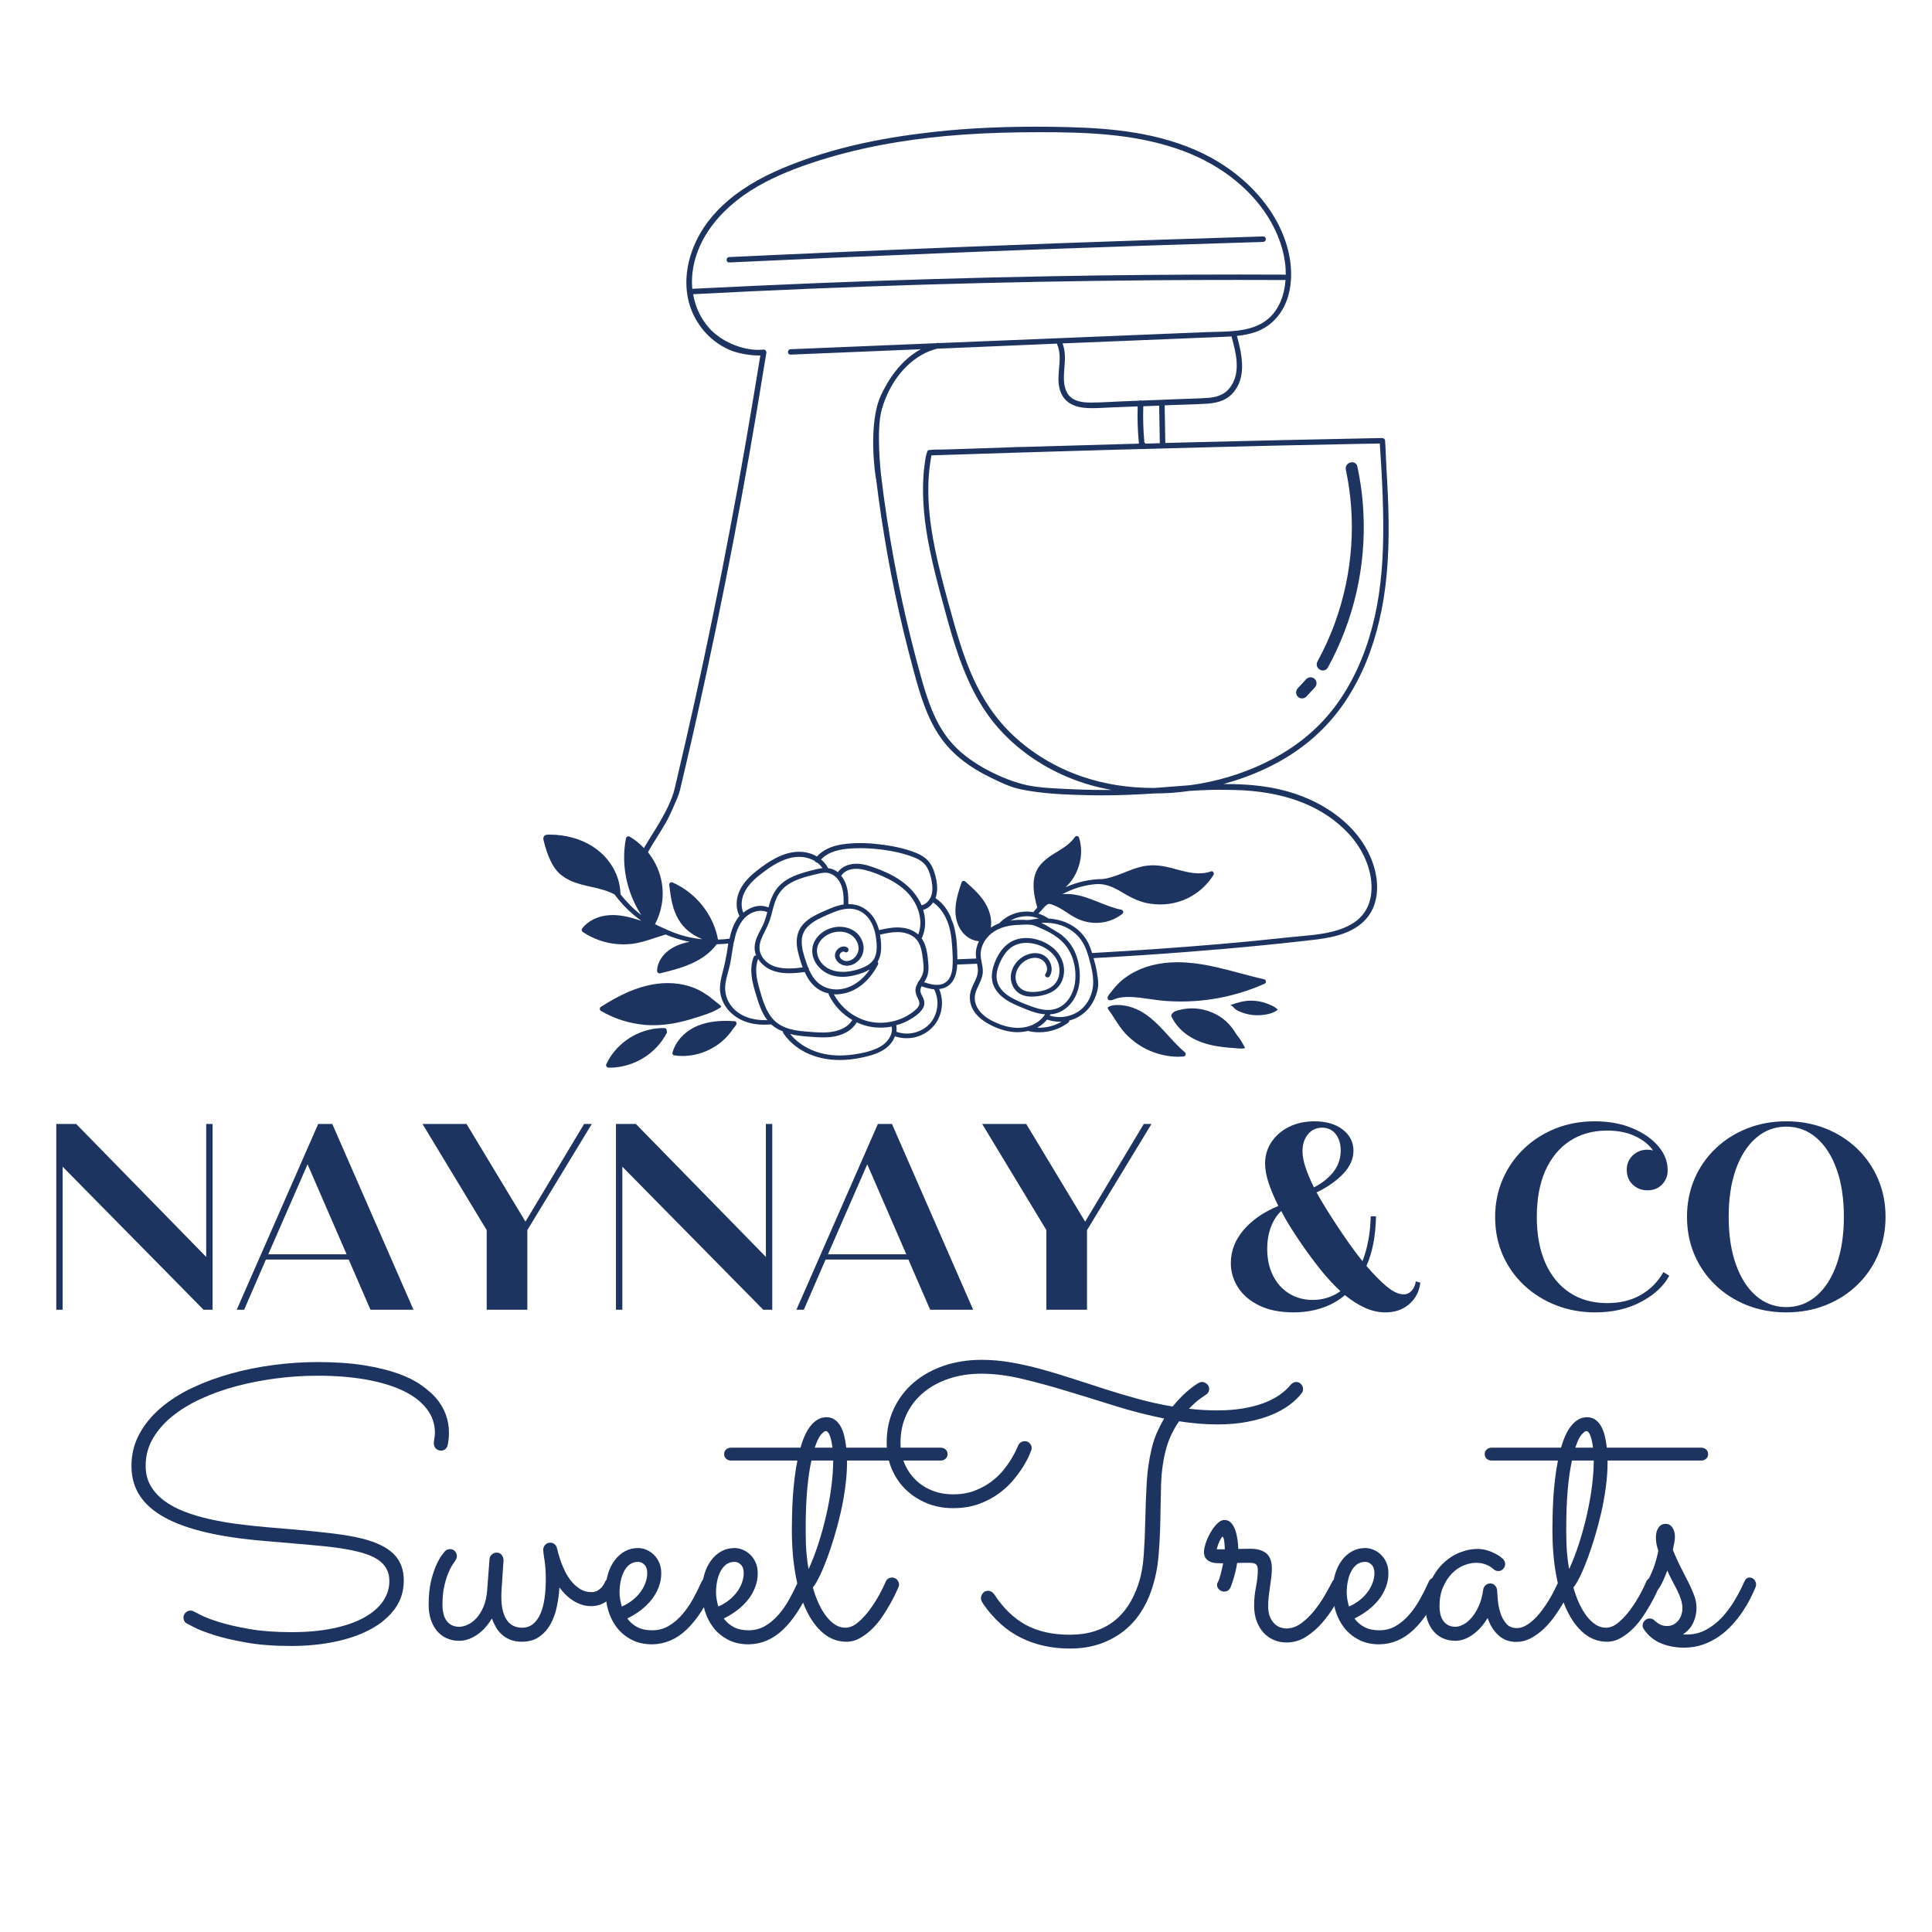 <svg xmlns="http://www.w3.org/2000/svg" xmlns:xlink="http://www.w3.org/1999/xlink" width="1080" zoomAndPan="magnify" viewBox="0 0 810 810" height="1080" preserveAspectRatio="xMidYMid meet" version="1.0"><defs><g/><clipPath id="52756831a8"><path d="M 227.781 53.055 L 582.531 53.055 L 582.531 447.555 L 227.781 447.555 Z M 227.781 53.055 " clip-rule="nonzero"/></clipPath><clipPath id="611a4c28b6"><rect x="0" width="716" y="0" height="234"/></clipPath><clipPath id="6f4f61eb21"><rect x="0" width="782" y="0" height="137"/></clipPath></defs><rect x="-81" width="972" fill="#ffffff" y="-81" height="972" fill-opacity="1"/><rect x="-81" width="972" fill="#ffffff" y="-81" height="972" fill-opacity="1"/><g clip-path="url(#52756831a8)"><path fill="#1d3461" d="M 393.262 106.223 C 364.293 107.375 334.832 108.664 305.73 110.039 L 305.684 110.039 C 305.062 110.039 304.621 109.594 304.621 108.973 C 304.621 108.395 304.977 107.82 305.73 107.773 C 322.102 107.02 338.473 106.266 354.887 105.559 C 383.812 104.312 413.094 103.117 442.02 102.051 C 470.988 100.988 500.449 100.012 529.598 99.125 C 530.262 99.125 530.707 99.566 530.707 100.234 C 530.707 100.898 530.262 101.387 529.598 101.43 C 513.227 101.918 496.812 102.449 480.441 102.984 C 451.648 103.961 422.32 105.023 393.262 106.223 Z M 521.609 325.965 C 518.816 326.984 515.934 327.871 512.914 328.715 C 513.359 328.715 513.801 328.715 514.246 328.715 C 522.719 328.715 530.086 329.469 536.738 331.02 C 553.375 334.879 567.086 344.508 573.43 356.887 C 577.555 364.914 578.488 373.344 575.957 379.957 C 573.43 386.52 567.441 390.871 558.078 392.867 C 554.398 393.664 550.625 394.062 546.988 394.461 L 545.348 394.641 C 540.023 395.262 534.652 395.793 529.285 396.328 C 519.125 397.348 508.434 398.277 497.434 399.121 C 485.629 400.055 472.852 400.895 458.48 401.695 C 459.055 403.645 459.543 405.598 459.898 407.641 L 459.988 408.305 C 460.254 410.078 460.609 412.074 460.344 413.895 C 460.078 415.98 459.32 418.152 458.125 420.285 C 456.793 422.68 454.84 424.676 452.535 426.094 C 451.246 426.895 449.785 427.469 448.273 427.871 C 448.273 427.914 448.273 428.004 448.273 428.047 C 448.273 428.359 448.098 428.578 447.875 428.758 C 444.414 431.375 440.113 432.793 435.676 432.793 C 434.121 432.793 432.613 432.617 431.105 432.262 C 431.105 432.262 431.016 432.262 431.016 432.219 C 429.555 432.574 428.043 432.75 426.535 432.75 C 425.781 432.75 425.07 432.707 424.363 432.617 C 421.344 432.262 418.238 431.242 415.133 429.645 C 411.941 428.004 409.676 426.051 408.215 423.742 C 406.527 421.039 406.172 417.934 407.148 415.004 C 407.461 414.027 407.902 413.141 408.348 412.207 C 409.188 410.434 409.988 408.793 409.988 406.84 C 409.988 405.91 409.812 404.977 409.633 404.047 C 406.84 404.18 404.086 404.312 401.293 404.402 C 401.293 404.891 401.25 405.375 401.203 405.863 C 400.805 409.547 399.473 412.121 397.168 413.539 C 396.191 414.16 395.035 414.516 393.75 414.648 C 395.391 418.508 395.348 422.988 393.574 426.805 C 391.621 431.109 387.582 434.168 382.746 435.059 C 381.859 435.234 380.93 435.277 380.043 435.277 C 378.355 435.277 376.758 435.012 375.207 434.48 C 374.629 436.031 373.652 437.496 372.41 438.652 C 369.438 441.402 365.27 442.555 361.273 443.398 C 358.125 444.062 355.02 444.418 352.09 444.418 C 346.723 444.418 341.887 443.309 337.629 441.18 C 333.812 439.227 330.617 436.434 328.398 433.148 C 328.266 432.926 328.223 432.66 328.223 432.441 C 326.27 431.684 324.672 430.664 323.297 429.469 C 322.324 429.555 321.301 429.602 320.324 429.602 C 315.977 429.602 312.164 428.625 309.059 426.629 C 304.797 423.965 302.137 419.664 301.871 415.137 C 301.738 412.562 302.312 410.078 302.98 407.551 C 303.777 404.535 304.309 402.004 304.711 399.609 L 304.797 399.078 C 304.977 397.922 305.152 396.77 305.332 395.57 C 303.82 395.75 302.227 395.84 300.496 395.883 C 294.684 403.691 284.746 406.133 276.715 408.082 L 276.492 408.082 C 276.227 408.082 275.961 407.996 275.785 407.773 C 275.562 407.551 275.473 407.285 275.473 406.973 C 275.695 402.094 279.465 398.543 282.926 396.859 C 284.699 395.973 286.652 395.352 289.137 394.863 C 285.676 394.195 282.305 393.176 279.066 391.801 C 277.559 392.246 276.051 392.734 274.586 393.219 C 271.391 394.285 268.109 395.395 264.648 395.75 C 263.582 395.84 262.52 395.926 261.453 395.926 C 257.949 395.926 254.531 395.352 251.25 394.195 C 248.809 393.355 246.504 392.199 244.328 390.734 C 244.105 390.602 243.93 390.336 243.883 390.027 C 243.84 389.762 243.883 389.492 244.062 389.273 C 246.59 385.988 250.805 383.949 255.598 383.684 C 255.996 383.637 256.441 383.637 256.84 383.637 C 260.965 383.637 264.914 384.746 268.906 386.078 C 267.621 385.145 266.379 384.172 265.223 383.195 C 262.652 380.977 260.301 378.445 258.172 375.695 L 257.684 375.031 C 254.621 373.344 251.16 372.547 247.746 371.793 C 246.281 371.48 244.816 371.125 243.398 370.727 C 240.336 369.883 238.027 368.863 236.164 367.488 C 234.078 366.156 232.215 363.852 230.84 360.922 C 229.598 358.395 228.625 355.422 227.867 352.137 C 227.602 351.027 228.09 350.496 228.488 350.23 C 228.934 349.965 229.465 349.922 229.867 349.922 L 230.531 349.922 C 232.129 349.922 233.68 350.008 235.234 350.23 C 241.754 351.074 247.477 353.559 251.824 357.418 C 256.883 361.898 259.902 368.109 260.121 374.453 C 260.211 374.633 260.211 374.809 260.211 375.031 C 262.738 378.227 265.625 381.152 268.863 383.637 C 264.383 376.762 261.852 368.598 261.676 360.348 C 261.629 357.418 261.852 354.402 262.43 351.516 C 262.52 350.984 262.961 350.629 263.449 350.629 C 263.629 350.629 263.805 350.676 263.98 350.762 C 266.246 352.094 268.242 353.691 269.973 355.555 C 271.082 353.648 272.234 351.738 273.387 349.922 C 274.496 348.145 275.605 346.414 276.625 344.641 C 278.711 341.004 281.684 335.633 282.883 330.488 C 285.723 318.555 288.473 306.441 291.133 294.551 C 293.797 282.574 296.367 270.375 298.852 258.305 C 301.336 246.281 303.734 234.129 305.996 222.105 C 308.305 210.035 310.52 197.836 312.605 185.812 C 314.867 172.77 317.043 159.727 318.773 149.035 C 318.551 149.035 318.285 149.035 318.02 149.035 C 314.383 149.035 309.723 148.191 306.707 147.039 C 299.473 144.199 293.484 138.344 290.289 130.977 C 287.098 123.656 286.918 114.875 289.801 106.223 C 294.816 91.094 307.727 79.07 328.133 70.508 C 344.949 63.453 364.027 58.664 386.43 55.91 C 401.336 54.004 416.996 53.117 434.344 53.117 C 438.648 53.117 443.086 53.16 447.609 53.293 C 465.488 53.738 486.25 55.426 504.797 64.562 C 520.414 72.281 532.57 84.75 538.07 98.77 C 541.219 106.801 542.109 114.875 540.598 122.059 C 538.824 130.445 533.633 136.699 526.312 139.23 C 524.094 139.984 521.609 140.516 518.594 140.828 C 520.902 149.258 522.766 158.75 516.422 165.273 C 514.113 167.625 510.965 168.867 506.438 169.223 C 503.375 169.441 500.27 169.531 497.254 169.621 C 495.922 169.664 494.594 169.707 493.262 169.754 L 488.293 169.93 L 488.559 185.547 C 488.559 185.59 488.559 185.68 488.559 185.723 C 488.559 185.723 500.316 185.414 503.82 185.324 C 524.848 184.793 548.141 184.262 579.375 183.641 L 579.418 183.641 C 579.418 183.641 579.598 183.684 579.598 183.684 C 580.086 183.684 580.66 184.039 580.707 184.75 C 580.84 186.699 580.973 189.273 581.059 191.801 C 581.148 193.844 581.238 195.797 581.328 197.395 C 582.168 211.234 582.746 226.051 581.371 240.824 C 580.129 254.402 577.199 266.734 572.809 277.473 C 567.883 289.406 561.184 299.434 552.887 307.242 C 544.504 315.227 533.988 321.48 521.609 325.965 Z M 516.375 141.316 C 516.332 141.227 516.332 141.137 516.332 141.047 C 515.223 141.137 514.07 141.184 512.961 141.227 C 509.234 141.402 505.551 141.535 501.824 141.672 L 445.48 143.977 C 446.812 147.395 446.5 151.031 446.234 154.492 L 446.145 155.91 C 445.879 159.371 445.969 163.23 448.23 165.848 C 450.406 168.379 454.043 168.734 456.926 168.777 L 457.414 168.777 C 460.078 168.777 462.781 168.645 465.398 168.512 C 466.598 168.465 467.797 168.379 468.992 168.332 L 477.645 167.977 C 477.824 167.891 478 167.844 478.176 167.844 C 478.309 167.844 478.488 167.891 478.621 167.934 L 494.68 167.312 C 495.879 167.27 497.121 167.223 498.32 167.18 C 501.113 167.09 504.043 167.004 506.883 166.781 C 510.918 166.426 513.848 165.008 515.711 162.434 C 520.457 156.223 518.105 147.613 516.375 141.316 Z M 486.25 185.59 L 485.984 170.062 L 479.332 170.328 C 479.152 175.297 479.332 180.402 479.773 185.414 C 479.953 185.547 480.129 185.77 480.219 185.992 L 486.297 185.812 C 486.25 185.723 486.25 185.68 486.25 185.59 Z M 387.094 200.719 C 387.184 198.723 387.363 196.773 387.629 194.863 L 387.715 194.285 C 387.938 192.602 388.16 190.828 388.781 189.23 C 388.824 189.141 388.871 189.008 389.004 188.875 C 389.18 188.742 389.359 188.695 389.492 188.695 C 391.133 188.477 392.863 188.477 394.551 188.477 C 395.348 188.477 396.191 188.477 396.945 188.43 L 420.148 187.676 C 421.211 187.633 422.277 187.59 423.344 187.543 C 425.473 187.453 427.691 187.367 429.906 187.367 C 445.789 186.879 461.629 186.434 477.512 185.992 C 476.98 180.844 476.801 175.566 476.98 170.375 L 465.977 170.816 C 465 170.863 464.07 170.906 463.094 170.949 C 461.406 171.039 459.633 171.129 457.902 171.129 C 456.484 171.129 455.195 171.039 454 170.906 C 450.094 170.418 447.168 168.777 445.523 166.07 C 443.352 162.434 443.66 158.352 444.016 154.445 C 444.328 150.941 444.594 147.613 443.262 144.508 C 443.219 144.375 443.172 144.199 443.172 144.066 L 392.82 146.195 C 391.754 146.504 390.734 146.816 389.801 147.172 C 380.574 150.809 373.031 159.949 369.703 171.617 C 367.219 180.27 369.348 198.68 369.348 198.855 C 370.812 211.102 372.676 223.48 374.941 235.59 C 376.938 246.371 379.289 257.242 381.949 267.891 C 383.281 273.301 384.699 278.625 386.121 283.727 C 387.273 287.898 388.738 292.82 390.645 297.48 C 392.688 302.492 395.035 306.574 397.789 310.035 C 400.449 313.363 403.82 316.426 407.77 319.086 C 410.297 320.816 413.051 322.414 416.199 323.965 C 421.258 326.449 425.914 328.137 430.441 329.156 C 434.922 330.133 439.27 330.355 443.926 330.621 L 445.879 330.711 C 451.516 331.02 457.191 331.199 462.828 331.199 C 463.891 331.199 465 331.199 466.066 331.199 C 458.566 329.867 451.469 327.648 444.859 324.586 C 434.078 319.617 424.539 312.43 417.352 303.824 C 410.344 295.441 404.93 284.746 400.316 270.242 C 398.41 264.25 396.723 258.086 395.125 252.094 L 394.949 251.43 C 393.129 244.773 391.266 237.633 389.848 230.578 C 387.496 219.352 386.652 209.594 387.094 200.719 Z M 343.93 118.645 C 376.094 117.359 408.746 116.383 440.953 115.805 C 467.043 115.316 493.57 115.094 519.746 115.094 C 526.004 115.094 532.258 115.094 538.516 115.141 C 538.691 115.141 538.867 115.184 539.047 115.273 C 539.047 114.43 539.047 113.586 539.004 112.742 C 538.559 105.469 535.984 97.883 531.504 90.781 C 523.387 77.918 509.676 67.715 492.906 62.168 C 474.273 55.957 454.574 55.426 435.984 55.426 L 435.496 55.426 C 412.473 55.426 393.66 56.754 376.227 59.594 C 366.109 61.234 356.438 63.41 347.434 66.07 C 336.828 69.223 328.488 72.414 321.125 76.23 C 302.715 85.727 291.445 100.102 290.203 115.629 C 290.07 117.445 290.07 119.266 290.246 121.086 C 308.125 120.195 326.184 119.355 343.93 118.645 Z M 321.703 427.691 C 319.262 424.543 318.062 420.637 316.91 416.824 L 316.82 416.512 C 315.355 411.766 313.98 406.266 315.977 401.207 C 316.156 400.809 316.512 400.586 316.91 400.586 C 316.953 400.586 317 400.586 317 400.586 C 316.422 399.078 316.199 397.434 316.512 395.793 C 316.867 393.664 317.84 391.758 318.816 389.938 C 319.262 389.051 319.75 388.164 320.148 387.23 C 320.77 385.723 321.215 384.172 321.703 382.441 C 320.812 382.039 319.84 381.863 318.863 381.863 C 316.109 381.863 313.184 383.414 311.277 385.945 C 309.145 388.738 308.258 392.156 307.77 394.773 L 307.637 394.949 C 307.414 396.191 307.195 397.48 307.016 398.723 C 306.66 401.207 306.262 403.645 305.641 406.086 L 305.242 407.551 C 304.754 409.324 304.266 411.145 304.09 412.965 C 303.645 417.266 305.418 421.348 308.969 424.145 C 311.898 426.449 315.891 427.691 320.461 427.691 C 320.859 427.691 321.301 427.691 321.703 427.691 Z M 355.684 398.543 C 355.551 398.988 355.152 399.297 354.707 399.297 C 354.531 399.297 354.309 399.254 354.133 399.121 C 353.953 398.988 353.777 398.945 353.602 398.945 C 353.113 398.945 352.535 399.344 352.18 399.875 C 351.648 400.809 352.27 401.871 353.156 402.402 C 353.734 402.758 354.355 402.938 355.02 402.938 C 356.75 402.938 358.613 401.648 359.457 399.832 C 360.699 397.168 359.457 394.285 357.68 392.645 C 356.262 391.355 354.266 390.602 352.09 390.602 C 351.203 390.602 350.316 390.691 349.473 390.914 C 346.633 391.625 344.281 393.441 343.176 395.75 C 342.109 397.922 342.332 400.629 343.84 402.891 C 346.324 406.664 350.406 407.461 353.379 407.461 C 355.332 407.461 357.414 407.105 359.5 406.484 C 362.164 405.645 365.355 404.355 366.645 401.648 C 367.93 399.031 367.621 395.75 367.219 392.867 C 366.688 389.227 365.402 386.301 363.492 384.215 C 361.586 382.129 358.969 380.977 356.172 380.977 C 355.996 380.977 355.816 380.977 355.641 380.977 C 352.535 381.109 349.52 382.395 346.68 383.637 C 344.105 384.793 341.445 385.988 339.359 387.809 C 337.141 389.715 336.031 392.199 336.121 395.082 C 336.207 398.055 337.184 401.117 338.207 404 C 338.383 404.535 338.605 405.066 338.781 405.555 C 339.047 405.777 339.18 406.086 339.137 406.441 C 340.07 408.527 341.09 410.168 342.375 411.453 C 344.238 413.363 346.812 414.559 349.652 414.781 C 350.008 414.828 350.359 414.828 350.715 414.828 C 355.684 414.828 360.566 412.031 364.113 407.195 C 364.293 406.973 364.469 406.707 364.648 406.441 C 362.828 407.551 360.742 408.215 359.012 408.703 C 357.016 409.238 355.109 409.547 353.289 409.547 C 351.559 409.547 349.918 409.281 348.453 408.793 C 345.348 407.773 342.73 405.465 341.398 402.582 C 340.023 399.609 340.289 396.238 342.109 393.621 C 343.93 390.957 347.078 389.094 350.496 388.652 C 351.027 388.562 351.602 388.562 352.137 388.562 C 355.242 388.562 358.125 389.805 359.945 391.934 C 362.207 394.598 362.738 398.102 361.23 400.941 C 359.988 403.293 357.547 404.887 355.152 404.887 C 354.441 404.887 353.734 404.754 353.066 404.488 C 351.469 403.824 350.316 402.539 350.094 401.074 C 349.875 399.785 350.539 398.367 351.691 397.523 C 352.312 397.082 353.023 396.812 353.734 396.812 C 354.355 396.812 354.93 396.992 355.418 397.348 C 355.641 397.703 355.816 398.102 355.684 398.543 Z M 337.008 387.188 C 339.359 384.746 342.555 383.281 345.172 382.129 C 347.832 380.93 350.672 379.688 353.688 379.203 C 353.734 376.273 353.688 372.988 352.27 370.195 C 350.938 367.531 348.586 365.891 346.059 365.891 L 346.012 365.449 L 346.012 365.891 C 344.684 365.891 343.352 366.203 342.02 366.559 L 341.445 366.691 C 339.801 367.09 338.516 367.398 337.363 367.754 C 334.125 368.73 331.727 369.84 329.863 371.215 C 327.691 372.812 326.094 374.988 325.117 377.648 C 324.539 379.156 324.141 380.754 323.742 382.262 C 323.43 383.461 323.121 384.656 322.723 385.812 C 322.188 387.453 321.391 389.008 320.68 390.469 C 320.191 391.445 319.66 392.465 319.262 393.488 C 318.062 396.328 318.152 398.898 319.484 401.027 C 321.566 404.402 325.25 406.043 330.664 406.043 C 332.703 406.043 334.746 405.82 336.52 405.598 C 336.074 404.488 335.719 403.293 335.32 401.961 C 334.879 400.363 334.344 398.543 334.125 396.637 C 333.68 392.91 334.656 389.629 337.008 387.188 Z M 368.551 389.938 C 370.945 389.406 373.609 388.828 376.27 388.828 C 377.203 388.828 378.133 388.918 378.977 389.051 C 381.328 389.449 383.414 390.383 384.965 391.801 C 387.406 385.547 384.566 378.582 380.574 374.367 C 378.445 372.102 375.648 370.105 372.277 368.422 C 368.906 366.734 365.578 365.449 362.43 364.695 C 361.273 364.426 360.078 364.25 359.012 364.25 C 356.973 364.25 354.223 364.781 352.668 367.18 C 353.023 367.621 353.332 368.02 353.555 368.422 C 355.508 371.527 355.73 375.254 355.684 379.066 C 355.684 379.066 356.086 379.066 356.086 379.066 C 359.41 379.066 362.516 380.445 364.867 382.973 C 366.555 384.746 367.797 387.098 368.551 389.938 Z M 386.387 379.555 C 388.07 379.156 389.535 377.781 390.289 375.918 C 391 374.188 391.09 372.059 390.602 369.398 C 390.199 367.398 389.578 364.871 388.16 362.918 C 387.051 361.41 385.41 360.301 383.016 359.371 C 379.109 357.863 374.586 356.797 369.172 356.133 C 366.199 355.777 363.316 355.598 360.652 355.598 C 358.746 355.598 356.883 355.688 355.109 355.863 C 350.051 356.398 346.5 357.863 344.238 360.348 C 345.527 361.367 346.5 362.609 347.168 363.984 C 348.23 364.117 349.164 364.383 350.051 364.871 C 350.449 365.094 350.848 365.359 351.25 365.668 C 352.844 363.453 355.73 362.121 359.059 362.121 C 359.457 362.121 359.855 362.121 360.254 362.164 C 362.383 362.344 364.426 363.008 366.332 363.672 C 368.285 364.34 370.016 365.047 371.656 365.805 C 378.934 369.129 383.988 373.879 386.387 379.555 Z M 342.598 361.633 C 342.199 361.633 341.797 361.367 341.664 361.012 C 340.91 360.566 340.07 360.168 339.227 359.902 C 337.895 359.457 336.477 359.238 335.055 359.238 C 333.324 359.238 331.508 359.547 329.688 360.168 C 325.914 361.457 322.543 363.762 319.793 365.848 C 317.266 367.754 314.426 370.105 312.605 373.211 C 310.789 376.273 310.434 379.867 311.629 382.66 C 313.805 380.844 316.422 379.777 318.863 379.777 C 320.016 379.777 321.125 380 322.188 380.445 C 322.367 379.777 322.543 379.113 322.766 378.445 C 323.832 375.074 325.383 372.504 327.512 370.594 C 329.508 368.82 332.039 367.445 335.5 366.289 C 336.828 365.848 338.25 365.449 339.98 365.004 L 340.645 364.828 C 342.02 364.473 343.395 364.117 344.816 363.984 C 344.195 363.051 343.484 362.297 342.598 361.633 Z M 332.66 431.773 C 334.699 432.219 336.785 432.395 338.516 432.527 C 340.691 432.707 342.906 432.883 345.082 432.883 L 345.438 432.883 C 348.719 432.84 354.574 432.129 357.328 427.648 C 353.066 425.164 349.562 421.438 347.477 417.043 C 347.391 416.867 347.344 416.691 347.391 416.512 C 345.836 416.156 344.418 415.582 343.176 414.781 C 340.777 413.273 338.871 410.879 337.363 407.508 C 335.234 407.816 333.016 408.039 330.75 408.039 C 325.781 408.039 322.055 406.707 319.352 403.957 C 318.773 403.379 318.242 402.715 317.84 402.051 C 316.332 406.043 317.219 410.391 318.285 414.16 L 318.418 414.648 C 319.527 418.598 320.727 422.723 323.031 425.961 C 325.074 428.934 328.312 430.887 332.66 431.773 Z M 373.832 430.398 C 372.277 430.711 370.68 430.844 369.129 430.844 C 366.863 430.844 364.648 430.531 362.562 429.91 C 361.406 429.555 360.301 429.156 359.191 428.625 C 357.195 432.039 353.199 434.305 348.145 434.789 C 347.211 434.879 346.234 434.926 345.125 434.926 C 343.527 434.926 341.887 434.836 340.246 434.703 C 338.16 434.57 335.941 434.391 333.812 434.035 C 332.926 433.902 332.082 433.727 331.285 433.504 C 334.922 437.984 340.512 441.09 346.902 442.109 C 348.633 442.379 350.406 442.512 352.223 442.512 C 354.223 442.512 356.262 442.332 358.348 442.023 C 361.762 441.488 365.758 440.691 369.039 438.828 C 371.879 437.23 374.539 433.902 373.832 430.398 Z M 378.18 426.938 C 379.598 426.316 380.883 425.562 382.082 424.766 C 383.234 423.922 384.434 423.035 385.098 421.879 C 385.809 420.637 385.277 419.527 384.656 418.242 L 384.566 418.066 C 383.812 416.512 383.637 415.27 383.988 413.938 C 384.125 413.406 384.391 412.828 384.746 412.164 C 384.789 411.855 384.965 411.543 385.23 411.367 L 385.766 410.523 C 386.609 409.191 387.051 407.996 387.184 406.707 C 387.316 405.156 387.094 403.512 386.918 402.094 C 386.742 400.629 386.52 398.988 386.074 397.434 C 385.543 395.617 384.699 394.195 383.547 393.176 C 382.48 392.246 381.152 391.578 379.555 391.18 C 378.531 390.914 377.426 390.781 376.227 390.781 C 373.785 390.781 371.348 391.312 368.949 391.844 C 369.039 392.332 369.129 392.82 369.172 393.266 C 369.57 396.547 369.75 400.273 367.93 403.246 C 368.02 403.336 368.062 403.426 368.105 403.559 C 368.242 403.867 368.242 404.18 368.062 404.445 C 364.426 411.543 358.703 416.023 352.402 416.734 C 351.871 416.867 351.293 416.91 350.672 416.91 C 350.316 416.91 349.961 416.91 349.605 416.867 C 352.09 421.57 356.219 425.254 361.008 427.203 C 363.582 428.27 366.289 428.801 369.129 428.801 C 372.234 428.801 375.383 428.137 378.18 426.938 Z M 393.039 420.906 C 393.086 418.773 392.598 416.691 391.664 414.781 C 389.801 414.605 387.984 414.074 386.387 413.496 C 385.852 414.516 385.766 415.316 385.988 416.07 C 386.121 416.602 386.387 417.09 386.652 417.621 C 387.141 418.555 387.582 419.527 387.539 420.727 C 387.496 422.012 386.785 423.258 385.5 424.543 C 384.434 425.562 383.148 426.539 381.461 427.469 C 379.73 428.492 377.824 429.289 375.738 429.82 C 375.914 430.754 375.961 431.641 375.828 432.574 C 377.203 433.062 378.668 433.328 380.176 433.328 C 382.746 433.328 385.367 432.574 387.496 431.152 C 390.867 429.023 392.906 425.164 393.039 420.906 Z M 399.164 396.414 C 398.852 391.977 398.23 388.828 397.078 386.035 C 395.746 382.75 393.707 380.09 391.223 378.359 C 390.156 379.91 388.691 381.02 387.051 381.465 C 388.293 385.547 388.117 389.582 386.609 393 C 386.562 393.133 386.473 393.266 386.387 393.355 C 386.473 393.488 386.562 393.621 386.652 393.754 C 388.516 396.68 388.914 400.586 389.18 403.691 C 389.312 405.066 389.402 406.84 388.957 408.617 C 388.648 409.812 388.07 410.832 387.449 411.809 C 389.18 412.387 391 412.918 392.73 412.918 C 393.793 412.918 394.684 412.742 395.523 412.387 C 397.656 411.453 398.898 409.324 399.297 405.996 C 399.605 402.805 399.383 399.566 399.164 396.414 Z M 438.16 425.254 C 436.738 425.164 435.188 424.852 433.59 424.363 C 431.77 423.832 430.043 423.078 428.398 422.414 C 426.801 421.746 425.117 421.039 423.562 420.195 C 420.102 418.332 417.75 415.98 416.598 413.273 C 415.355 410.344 415.621 406.84 417.352 402.805 C 418.816 399.434 420.723 396.949 423.074 395.352 C 425.07 393.977 427.555 393.266 430.262 393.266 C 434.211 393.266 438.426 394.816 441.488 397.391 C 443.926 399.477 445.523 402.184 445.969 405.066 C 446.457 408.172 445.703 411.234 443.926 413.449 C 442.152 415.668 439.27 417.043 435.363 417.621 C 434.391 417.754 433.5 417.844 432.66 417.844 C 429.82 417.844 427.602 417.043 426.094 415.492 C 423.875 413.23 423.164 409.77 424.316 406.664 C 425.383 403.691 427.777 401.25 430.797 400.188 C 431.816 399.832 432.879 399.609 433.945 399.609 C 436.117 399.609 437.984 400.406 439.227 401.871 C 440.867 403.781 441.664 406.973 439.98 409.371 C 439.801 409.637 439.492 409.77 439.18 409.77 C 438.781 409.77 438.426 409.547 438.25 409.238 C 438.117 408.926 438.117 408.57 438.336 408.305 C 438.914 407.508 439.137 406.531 438.914 405.555 C 438.516 403.246 436.52 401.605 434.078 401.562 C 431.371 401.562 428.801 402.98 427.203 405.289 C 425.559 407.641 425.34 410.523 426.535 412.742 C 427.91 415.316 430.707 415.891 432.793 415.891 C 433.012 415.891 433.281 415.891 433.5 415.891 C 437.094 415.715 439.848 414.738 441.664 413.098 C 443.395 411.543 444.328 409.102 444.195 406.441 C 443.926 400.852 439.004 397.082 434.211 395.84 C 432.879 395.484 431.551 395.305 430.262 395.305 C 428.445 395.305 426.801 395.66 425.383 396.371 C 423.164 397.434 421.301 399.434 419.836 402.316 C 418.062 405.73 417.441 408.75 418.02 411.234 C 418.727 414.34 421.168 416.469 423.121 417.711 C 425.781 419.395 428.801 420.594 431.992 421.793 C 434.035 422.547 436.738 423.434 439.402 423.434 C 440.066 423.434 440.734 423.391 441.355 423.258 C 447.477 422.191 450.582 415.891 450.848 410.48 C 451.203 403.957 448.984 398.055 444.816 394.285 C 443.926 393.488 442.953 392.734 441.844 392.023 C 439.801 390.691 437.496 389.672 435.23 388.695 L 434.121 388.207 C 433.234 387.809 431.992 387.629 430.219 387.629 C 429.422 387.629 428.664 387.676 427.91 387.719 L 426.891 387.766 C 421.434 387.941 417.219 389.539 414.379 392.512 C 414.293 392.734 414.16 392.91 413.98 393 C 413.848 393.176 413.758 393.266 413.672 393.355 C 412.027 395.395 411.141 397.789 411.141 400.098 C 411.141 401.25 411.363 402.449 411.586 403.559 C 411.941 405.289 412.297 407.105 411.852 408.969 C 411.539 410.434 410.918 411.766 410.297 413.051 C 409.766 414.16 409.234 415.316 408.922 416.469 C 408.258 418.996 408.922 421.746 410.832 424.055 C 412.34 425.875 414.469 427.383 417.574 428.758 C 420.59 430.133 423.562 430.844 426.359 430.93 L 426.801 430.93 C 431.637 430.93 435.898 428.758 438.16 425.254 Z M 425.691 385.723 C 426.582 385.68 427.512 385.633 428.398 385.633 C 429.109 385.633 429.773 385.68 430.484 385.723 C 430.617 385.723 430.75 385.723 430.883 385.723 C 431.637 385.723 432.305 385.59 433.059 385.457 C 433.414 385.367 433.812 385.324 434.168 385.277 C 434.609 385.234 435.098 385.145 435.543 385.102 C 433.902 384.438 432.172 384.125 430.441 384.125 C 429.996 384.125 429.555 384.172 429.066 384.215 C 427.156 384.391 425.293 385.012 423.609 385.988 C 424.316 385.855 424.984 385.766 425.691 385.723 Z M 445.035 428.359 C 444.816 428.359 444.547 428.359 444.328 428.359 C 442.465 428.359 440.688 428.047 439.004 427.469 C 437.895 428.801 436.52 429.953 434.875 430.844 C 435.188 430.844 435.453 430.887 435.766 430.887 C 439.004 430.887 442.242 430 445.035 428.359 Z M 457.457 405.156 C 456.793 402.402 456.172 400.23 455.418 398.191 C 453.91 394.109 451.113 390.914 447.254 388.961 C 444.547 387.586 441.488 386.875 438.117 386.875 C 437.582 386.875 437.051 386.875 436.52 386.922 C 437.582 387.363 438.605 387.898 439.711 388.605 C 440.379 389.051 441.09 389.449 441.754 389.848 C 442.953 390.559 444.195 391.27 445.348 392.199 C 447.211 393.754 448.762 395.527 449.828 397.48 C 451.469 400.363 452.402 403.781 452.668 407.594 C 452.934 411.5 452.27 415.047 450.758 417.977 C 449.25 420.906 446.898 423.168 444.148 424.363 C 442.996 424.852 441.754 425.164 440.379 425.254 C 440.289 425.43 440.199 425.605 440.066 425.785 C 441.441 426.227 442.863 426.406 444.328 426.406 C 447.477 426.406 450.539 425.34 452.934 423.477 C 454.484 422.234 455.816 420.594 456.703 418.773 C 457.148 417.887 457.504 416.91 457.77 415.891 C 458.613 412.965 458.48 409.547 457.457 405.156 Z M 498.719 331.598 C 493.793 332.309 488.781 332.664 483.812 332.664 C 475.871 333.195 468.727 333.461 462.027 333.461 C 460.52 333.461 459.012 333.461 457.457 333.418 C 446.812 333.195 437.273 332.84 428 330.934 C 423.562 330.043 419.348 327.961 415.621 326.141 C 411.008 323.922 407.148 321.57 403.82 318.996 C 400.004 316.07 396.723 312.652 394.148 308.926 C 391.664 305.332 389.492 301.031 387.539 295.84 C 385.766 291.137 384.434 286.344 383.102 281.422 C 381.637 276.008 380.219 270.508 378.887 265.051 C 376.27 254.18 373.965 243.133 372.012 232.176 C 370.238 222.148 368.641 211.723 367.352 201.121 C 366.82 199.035 363.891 177.562 369.305 165.805 C 372.277 159.371 377.559 151.031 386.031 146.418 C 386.031 146.418 331.461 148.68 331.461 148.68 C 330.797 148.68 330.352 148.234 330.352 147.613 C 330.352 147.039 330.707 146.461 331.461 146.418 L 392.598 143.887 L 392.688 143.844 L 392.996 143.754 L 393.219 143.754 C 393.395 143.754 393.527 143.801 393.707 143.844 L 506.172 139.23 C 507.281 139.184 508.434 139.141 509.633 139.141 C 517.395 138.965 526.227 138.699 532.125 133.285 C 536.117 129.648 538.516 123.969 538.957 117.312 C 538.824 117.359 538.691 117.402 538.516 117.402 C 532.215 117.359 525.914 117.359 519.613 117.359 C 507.637 117.359 495.57 117.402 483.766 117.492 C 451.602 117.758 418.949 118.379 386.742 119.355 C 355.02 120.332 322.633 121.66 290.602 123.348 C 291.531 128.848 293.93 133.816 297.566 137.809 C 302.359 143.047 310.699 146.684 317.887 146.684 C 318.508 146.684 319.172 146.641 319.793 146.594 C 319.793 146.551 319.926 146.551 320.105 146.551 C 320.461 146.551 320.812 146.727 321.035 146.992 C 321.258 147.262 321.348 147.57 321.301 147.926 C 321.168 148.68 320.992 149.879 320.77 151.121 C 320.547 152.363 320.371 153.559 320.238 154.312 C 318.328 166.336 316.246 178.582 314.113 190.695 C 311.984 202.805 309.723 215.094 307.414 227.16 C 305.109 239.184 302.668 251.34 300.184 263.363 C 297.699 275.344 295.082 287.5 292.422 299.434 C 290.867 306.441 289.27 313.453 287.629 320.418 C 286.785 323.965 285.988 327.473 285.145 331.02 C 284.613 333.238 283.68 335.281 282.793 337.277 C 282.48 337.941 282.172 338.652 281.906 339.316 C 281.105 341.18 280.176 343.09 279.023 345.129 C 277.914 347.035 276.715 348.988 275.562 350.809 C 274.23 352.938 272.855 355.109 271.656 357.285 C 276.492 363.32 278.801 371.172 277.469 379.023 C 276.98 381.953 276.051 384.793 274.629 387.453 C 275.117 387.719 276.406 388.387 280.043 389.98 L 280.266 390.07 C 284.258 391.844 288.516 393.043 292.953 393.621 C 293.395 393.664 293.797 393.707 294.238 393.754 C 294.285 393.754 294.328 393.754 294.371 393.754 C 292.199 392.82 290.246 391.711 288.648 390.383 C 285.367 387.719 283.102 383.949 281.906 379.066 C 281.285 376.539 280.93 373.922 280.574 371.082 C 280.531 370.773 280.617 370.461 280.84 370.238 C 281.02 370.016 281.285 369.883 281.551 369.883 C 281.684 369.883 281.816 369.93 281.949 369.973 C 289.668 373.344 295.969 379.82 299.207 387.719 C 300.008 389.672 300.629 391.758 301.027 393.93 C 302.715 393.887 304.309 393.754 305.863 393.531 C 306.617 389.98 307.637 387.41 309.102 385.234 C 309.367 384.836 309.68 384.391 310.031 384.035 C 308.48 381.109 308.438 377.25 309.945 373.746 C 311.629 369.797 314.957 366.867 317.352 365.004 C 322.012 361.32 328.266 357.105 335.012 357.105 C 336.297 357.105 337.629 357.285 338.871 357.594 C 340.156 357.906 341.398 358.438 342.508 359.105 C 344.859 356.441 348.453 354.711 353.156 354 C 355.418 353.648 357.902 353.469 360.477 353.469 C 362.961 353.469 365.578 353.602 368.418 353.957 C 374.453 354.621 379.465 355.777 383.77 357.461 C 386.43 358.484 388.336 359.812 389.625 361.5 C 391.266 363.672 392.02 366.379 392.465 368.465 C 393.129 371.703 393.039 374.367 392.199 376.539 C 394.016 377.738 395.57 379.336 396.855 381.242 C 397.477 382.172 398.008 383.148 398.496 384.215 C 398.629 384.523 398.719 384.836 398.809 385.145 C 398.852 385.324 398.941 385.547 398.984 385.723 C 399.074 385.945 399.164 386.168 399.25 386.344 C 399.43 386.699 399.562 387.098 399.695 387.453 C 399.961 388.297 400.184 389.184 400.359 390.07 C 400.715 391.711 400.98 393.488 401.113 395.352 C 401.293 397.391 401.336 399.43 401.383 401.516 C 401.383 401.738 401.383 401.961 401.383 402.184 L 409.277 401.871 C 409.055 400.363 409.055 398.988 409.367 397.656 C 409.59 396.637 409.945 395.617 410.43 394.598 C 408.613 394.461 406.883 393.797 405.375 392.645 C 402.535 390.469 400.805 386.965 400.582 382.707 C 400.359 378.27 401.824 373.879 403.113 370.016 C 403.246 369.617 403.598 369.309 404.043 369.309 C 404.309 369.309 404.531 369.395 404.707 369.574 C 408.082 372.59 411.629 375.695 413.715 379.82 C 415.266 382.84 415.844 385.988 415.402 388.918 C 416.508 388.164 417.707 387.543 419.039 387.055 C 419.082 386.965 419.172 386.875 419.215 386.789 C 422.188 383.816 426.18 382.172 430.484 382.172 C 431.418 382.172 432.391 382.262 433.324 382.441 C 433.367 382.309 433.414 382.129 433.547 381.996 C 433.945 381.508 434.391 381.062 434.789 380.621 C 434.789 380.621 434.875 380.531 434.875 380.531 C 434.035 377.383 433.324 374.32 433.324 371.125 C 433.324 368.199 434.078 365.535 435.496 363.496 C 436.562 361.941 438.07 360.523 440.199 359.016 C 441.176 358.348 442.195 357.727 443.219 357.105 C 445.969 355.422 448.809 353.648 450.625 350.941 C 450.805 350.676 451.113 350.496 451.469 350.496 C 451.914 350.496 452.27 350.762 452.402 351.207 C 453.199 353.824 453.465 356.621 453.109 359.371 C 452.488 364.25 450.227 368.82 446.766 371.969 C 451.602 369.797 456.836 368.598 462.16 368.555 C 465.047 368.242 467.883 367.18 470.504 366.156 L 471.609 365.715 C 473.961 364.781 476.402 363.805 478.887 363.273 C 480.352 362.965 481.859 362.785 483.414 362.785 C 485.008 362.785 486.605 362.965 488.336 363.273 C 489.977 363.586 491.621 364.027 493.219 364.473 C 496.324 365.316 499.562 366.156 502.754 366.156 C 504.531 366.156 506.129 365.891 507.637 365.359 L 507.723 365.316 L 507.945 365.27 C 508.301 365.27 508.613 365.449 508.789 365.805 C 508.965 366.113 508.965 366.512 508.789 366.777 C 506.883 369.84 504.398 372.457 501.426 374.543 C 497.031 377.605 491.887 379.199 486.43 379.199 C 484.922 379.199 483.457 379.066 481.949 378.848 C 478.711 378.312 475.559 377.07 472.055 375.031 L 471.434 374.676 C 467.883 372.59 464.559 370.637 460.477 370.637 C 460.121 370.637 459.766 370.637 459.367 370.684 C 454.531 371.082 449.738 372.547 445.391 374.898 C 446.059 374.809 446.723 374.809 447.344 374.809 C 452.09 374.809 456.57 376.629 460.918 378.359 C 463.938 379.555 467.043 380.797 470.191 381.418 C 470.547 381.508 470.812 381.773 470.902 382.172 C 470.988 382.527 470.855 382.883 470.59 383.105 C 468.504 384.746 466.109 385.898 463.535 386.477 C 462.207 386.789 460.832 386.922 459.5 386.922 C 456.348 386.922 453.156 386.078 450.273 384.438 C 449.297 383.902 448.32 383.281 447.387 382.617 C 445.656 381.508 443.926 380.355 441.977 379.602 C 441.309 379.336 440.156 378.801 439.492 379.023 C 438.738 379.289 437.895 380.223 437.359 380.797 C 437.141 381.02 435.453 383.062 435.32 383.016 C 436.785 383.461 438.16 384.172 439.445 385.012 C 439.492 385.059 439.535 385.059 439.535 385.102 C 443.305 385.324 446.723 386.344 449.652 388.164 C 451.602 389.359 453.242 390.871 454.574 392.645 C 455.906 394.375 456.926 396.461 457.812 399.387 C 457.812 399.43 457.859 399.52 457.859 399.566 C 477.289 398.457 494.504 397.258 510.43 395.883 C 520.945 394.996 531.238 393.977 541 392.91 C 542.375 392.777 543.793 392.645 545.215 392.512 C 552.445 391.844 559.941 391.137 566.152 387.719 C 569.836 385.723 572.453 382.75 573.828 379.113 C 575.516 374.586 575.117 369.883 574.492 366.777 C 573.074 359.727 569.258 353.027 563.359 347.438 C 552.621 337.145 537.227 331.688 517.617 331.199 C 516.465 331.152 515.266 331.152 514.113 331.152 C 509.723 331.02 504.93 331.199 498.719 331.598 Z M 529.375 320.285 C 540.82 314.918 550.359 307.73 557.637 298.855 C 564.691 290.293 570.191 279.734 573.961 267.578 C 577.465 256.309 579.375 243.754 579.816 229.293 C 580.262 215.672 579.465 200.453 578.488 185.945 L 571.121 186.078 C 559.586 186.301 547.566 186.566 536.34 186.789 C 517.262 187.234 498.23 187.723 479.152 188.254 C 479.066 188.297 478.93 188.297 478.844 188.297 C 478.754 188.297 478.664 188.297 478.578 188.254 L 462.473 188.695 C 438.824 189.363 414.602 190.117 390.512 190.914 C 389.98 193.754 389.625 196.637 389.402 199.477 C 388.383 213.984 391.355 228.359 394.371 240.473 C 396.102 247.48 398.008 254.27 399.605 259.949 C 401.113 265.316 402.977 271.66 405.375 277.961 C 410.164 290.559 416.465 300.496 424.672 308.219 C 432.746 315.848 442.773 321.883 453.777 325.609 C 462.961 328.758 472.988 330.355 483.5 330.355 L 484.035 330.355 C 486.297 330.176 488.559 330 490.867 329.824 C 493.57 329.602 496.234 329.422 498.941 329.203 C 509.676 327.738 519.969 324.723 529.375 320.285 Z M 554.664 281.109 C 555.508 281.109 556.262 280.668 556.703 279.867 C 567.617 259.992 572.766 237.5 571.609 214.828 C 571.301 208.441 570.457 202.008 569.082 195.617 C 568.859 194.465 567.973 193.801 566.863 193.801 C 566.066 193.801 565.223 194.199 564.734 194.82 C 564.246 195.395 564.113 196.152 564.246 196.906 C 568.727 217.977 567.219 239.984 559.898 260.523 C 557.902 266.203 555.328 271.836 552.355 277.34 C 551.914 278.137 551.914 279.023 552.355 279.777 C 552.844 280.578 553.73 281.109 554.664 281.109 Z M 545.836 292.82 L 545.922 292.82 C 546.633 292.777 547.254 292.512 547.699 292.066 L 551.246 288.207 C 551.734 287.676 551.957 287.098 551.957 286.434 C 551.957 285.77 551.645 285.059 551.203 284.66 C 550.715 284.215 550.094 283.949 549.43 283.949 C 548.719 283.992 548.098 284.258 547.652 284.703 L 544.105 288.562 C 543.66 289.051 543.395 289.672 543.395 290.336 C 543.395 291.004 543.703 291.715 544.148 292.113 C 544.637 292.555 545.215 292.82 545.836 292.82 Z M 518.105 433.238 C 517.84 432.84 517.574 432.441 517.352 432.039 C 516.02 430.09 514.469 428.445 512.695 427.07 C 509.145 424.41 504.664 422.855 500.137 422.77 L 499.695 422.77 C 498.188 422.77 496.676 422.945 495.258 423.258 L 494.902 423.344 C 493.617 423.609 491.977 423.965 491.219 425.254 C 490.867 425.785 491.133 426.227 491.309 426.496 L 491.398 426.672 C 491.574 427.027 491.754 427.383 491.977 427.738 C 493.57 430.441 495.969 432.84 498.941 434.656 C 502.535 436.875 506.969 438.297 512.559 438.961 C 514.203 439.184 515.801 439.316 517.441 439.406 C 518.684 439.492 520.148 439.758 521.391 439.539 C 521.609 439.492 521.832 439.449 522.012 439.359 C 521.434 438.43 520.988 437.41 520.414 436.477 C 519.746 435.367 518.816 434.348 518.105 433.238 Z M 273.965 429.82 C 279.023 429.82 284.391 428.934 290.379 427.07 C 294.195 425.875 298.41 424.719 301.781 422.59 C 302.094 422.414 302.625 422.012 302.137 421.703 C 302.094 421.57 302.004 421.48 301.871 421.391 L 296.855 417.398 C 296.77 417.312 296.637 417.266 296.5 417.223 C 291.977 413.895 286.254 412.164 279.863 412.164 C 274.188 412.164 268.062 413.672 261.719 416.645 C 258.703 418.066 255.598 419.797 251.961 422.102 C 251.648 422.281 251.473 422.637 251.473 422.988 C 251.473 423.344 251.648 423.656 251.961 423.832 C 257.551 427.117 263.895 429.113 270.371 429.688 C 271.613 429.777 272.766 429.82 273.965 429.82 Z M 307.902 428.137 C 306.66 428.047 305.418 428.004 304.266 428.004 C 295.527 428.004 289.004 430.574 284.879 435.68 C 283.504 437.363 282.527 439.273 281.949 441.223 C 281.859 441.488 281.906 441.801 282.082 442.066 C 282.215 442.289 282.438 442.465 282.703 442.465 C 283.812 442.645 285.012 442.73 286.121 442.73 C 292.82 442.73 299.43 439.98 304.223 435.191 C 305.02 434.391 305.773 433.547 306.441 432.617 C 307.062 431.773 307.684 430.844 308.391 430.043 C 308.926 429.422 309.059 428.227 307.902 428.137 Z M 278.578 431.02 L 278.047 431.02 C 270.414 431.02 262.871 434.57 257.859 440.469 C 256.395 442.199 255.152 444.109 254.223 446.105 C 254.043 446.457 254.09 446.812 254.266 447.125 C 254.445 447.434 254.754 447.566 255.109 447.613 L 255.688 447.613 C 263.184 447.613 270.68 444.242 275.785 438.516 C 277.246 436.875 278.488 435.059 279.512 433.148 C 279.688 432.84 279.688 432.527 279.512 432.219 C 279.555 431.953 279.512 431.684 279.375 431.465 C 279.199 431.195 278.934 431.02 278.578 431.02 Z M 465.445 419.395 C 466.109 419.395 466.996 419.043 467.617 418.773 C 467.84 418.688 468.02 418.598 468.105 418.598 C 469.613 418.152 471.258 417.977 473.164 417.977 C 474.449 417.977 475.781 418.066 477.469 418.242 C 478.93 418.422 480.395 418.641 481.816 418.82 C 484.523 419.219 487.359 419.617 490.156 419.75 C 491.844 419.84 493.527 419.883 495.215 419.883 C 502.27 419.883 509.367 418.996 516.242 417.266 C 520.945 416.07 525.648 414.473 530.219 412.43 C 530.574 412.254 530.793 411.898 530.75 411.453 C 530.707 411.012 530.395 410.656 529.996 410.566 C 526.578 409.812 523.164 408.883 519.836 407.996 C 513.535 406.309 507.016 404.578 500.406 403.824 C 498.098 403.559 495.879 403.426 493.707 403.426 C 485.984 403.426 479.285 405.156 473.785 408.527 C 471.699 409.812 469.836 411.32 468.238 413.008 C 467.398 413.895 466.641 414.828 465.934 415.801 C 465.844 415.891 465.711 416.07 465.578 416.246 C 464.957 416.957 464.113 417.977 464.426 418.773 C 464.512 418.996 464.734 419.395 465.445 419.395 Z M 489.844 434.215 C 485.055 428.98 480.086 423.523 472.676 421.836 C 471.656 421.613 470.102 421.348 468.461 421.348 C 466.953 421.348 465.711 421.613 464.777 422.102 L 464.512 422.281 L 464.469 422.457 C 464.379 422.68 464.426 422.902 464.602 423.121 C 465.621 424.453 466.508 425.875 467.398 427.25 C 468.02 428.227 468.641 429.199 469.305 430.133 C 470.723 432.219 472.41 434.082 474.363 435.723 C 478.176 439.004 482.793 441.27 487.672 442.332 C 489.758 442.777 491.844 443.043 493.973 443.043 C 494.68 443.043 495.434 443 496.145 442.953 C 496.59 442.91 496.945 442.598 497.078 442.199 C 497.211 441.844 497.078 441.445 496.766 441.18 C 494.281 439.094 492.02 436.609 489.844 434.215 Z M 524.496 419.527 C 521.434 419.527 518.594 420.418 515.754 421.391 C 516.242 421.215 517.484 422.723 517.84 423.035 C 518.594 423.699 519.793 424.145 520.723 424.5 C 522.766 425.254 524.938 425.652 527.113 425.652 C 529.863 425.652 533.5 425.121 535.719 423.344 C 534.609 422.012 532.258 421.125 530.66 420.551 C 528.664 419.883 526.578 419.527 524.496 419.527 Z M 524.496 419.527 " fill-opacity="1" fill-rule="nonzero"/></g><g transform="matrix(1, 0, 0, 1, 47, 538)"><g clip-path="url(#611a4c28b6)"><g fill="#1d3461" fill-opacity="1"><g transform="translate(0.38, 149.068)"><g><path d="M 140.312 -81.219 C 140.156 -80.488 139.816 -79.914 139.297 -79.5 C 138.785 -79.094 138.219 -78.891 137.594 -78.891 C 136.664 -78.891 135.914 -79.188 135.344 -79.781 C 134.781 -80.375 134.5 -81.055 134.5 -81.828 C 134.5 -82.609 134.578 -83.367 134.734 -84.109 C 134.891 -84.859 134.969 -85.594 134.969 -86.312 C 134.969 -90.082 133.805 -93.461 131.484 -96.453 C 129.172 -99.441 125.883 -101.953 121.625 -103.984 C 117.375 -106.023 112.207 -107.586 106.125 -108.672 C 100.039 -109.754 93.258 -110.297 85.781 -110.297 C 80.051 -110.297 74.285 -109.922 68.484 -109.172 C 62.691 -108.422 57.125 -107.336 51.781 -105.922 C 46.445 -104.504 41.457 -102.723 36.812 -100.578 C 32.176 -98.441 28.141 -95.969 24.703 -93.156 C 21.273 -90.352 18.582 -87.234 16.625 -83.797 C 14.664 -80.367 13.688 -76.617 13.688 -72.547 C 13.688 -69.398 14.367 -66.629 15.734 -64.234 C 17.109 -61.836 18.977 -59.75 21.344 -57.969 C 23.719 -56.188 26.516 -54.664 29.734 -53.406 C 32.961 -52.145 36.457 -51.086 40.219 -50.234 C 43.977 -49.379 47.895 -48.68 51.969 -48.141 C 56.051 -47.609 60.156 -47.16 64.281 -46.797 L 76.188 -45.797 C 82.113 -45.273 87.422 -44.727 92.109 -44.156 C 96.805 -43.594 100.938 -42.875 104.5 -42 C 110.426 -40.5 114.805 -38.359 117.641 -35.578 C 120.484 -32.797 121.906 -29.082 121.906 -24.438 C 121.906 -19.957 120.664 -16.016 118.188 -12.609 C 115.707 -9.203 112.328 -6.336 108.047 -4.016 C 103.773 -1.703 98.773 0.047 93.047 1.234 C 87.328 2.422 81.191 3.016 74.641 3.016 C 67.523 3.016 61.27 2.535 55.875 1.578 C 50.488 0.629 45.977 -0.422 42.344 -1.578 C 38.707 -2.742 35.938 -3.816 34.031 -4.797 C 32.125 -5.773 31.094 -6.316 30.938 -6.422 C 30.008 -6.93 29.547 -7.754 29.547 -8.891 C 29.547 -9.766 29.852 -10.473 30.469 -11.016 C 31.094 -11.555 31.766 -11.828 32.484 -11.828 C 33.055 -11.828 33.57 -11.676 34.031 -11.375 C 34.082 -11.375 34.973 -10.922 36.703 -10.016 C 38.43 -9.109 41.008 -8.113 44.438 -7.031 C 47.863 -5.957 52.102 -4.977 57.156 -4.094 C 62.207 -3.219 68.086 -2.781 74.797 -2.781 C 81.441 -2.781 87.316 -3.32 92.422 -4.406 C 97.535 -5.488 101.832 -6.992 105.312 -8.922 C 108.789 -10.859 111.414 -13.129 113.188 -15.734 C 114.969 -18.336 115.859 -21.16 115.859 -24.203 C 115.859 -26.016 115.535 -27.578 114.891 -28.891 C 114.254 -30.203 113.367 -31.332 112.234 -32.281 C 111.098 -33.238 109.742 -34.051 108.172 -34.719 C 106.598 -35.395 104.883 -35.969 103.031 -36.438 C 101.07 -36.945 98.969 -37.379 96.719 -37.734 C 94.477 -38.098 92.172 -38.41 89.797 -38.672 C 87.422 -38.93 85.035 -39.16 82.641 -39.359 C 80.242 -39.566 77.883 -39.773 75.562 -39.984 L 63.656 -41 C 54.27 -41.77 46.082 -42.969 39.094 -44.594 C 32.113 -46.219 26.301 -48.305 21.656 -50.859 C 17.02 -53.41 13.539 -56.461 11.219 -60.016 C 8.895 -63.578 7.734 -67.727 7.734 -72.469 C 7.734 -77.32 8.828 -81.77 11.016 -85.812 C 13.211 -89.863 16.203 -93.516 19.984 -96.766 C 23.773 -100.016 28.211 -102.836 33.297 -105.234 C 38.379 -107.629 43.805 -109.625 49.578 -111.219 C 55.348 -112.82 61.328 -114.02 67.516 -114.812 C 73.711 -115.613 79.801 -116.016 85.781 -116.016 C 93.258 -116.016 99.77 -115.562 105.312 -114.656 C 110.852 -113.758 115.594 -112.602 119.531 -111.188 C 123.477 -109.77 126.711 -108.156 129.234 -106.344 C 131.766 -104.539 133.805 -102.766 135.359 -101.016 C 139.016 -96.734 140.844 -91.859 140.844 -86.391 C 140.844 -84.586 140.664 -82.863 140.312 -81.219 Z M 140.312 -81.219 "/></g></g></g><g fill="#1d3461" fill-opacity="1"><g transform="translate(130.386, 149.068)"><g><path d="M 57.156 -21.5 C 57 -18.82 56.633 -16.129 56.062 -13.422 C 55.5 -10.711 54.613 -8.273 53.406 -6.109 C 52.195 -3.941 50.613 -2.176 48.656 -0.812 C 46.695 0.551 44.27 1.234 41.375 1.234 C 39.57 1.234 37.988 0.961 36.625 0.422 C 35.258 -0.117 34.07 -0.836 33.062 -1.734 C 32.062 -2.641 31.223 -3.672 30.547 -4.828 C 29.879 -5.992 29.312 -7.223 28.844 -8.516 C 27.039 -5.516 24.914 -3.203 22.469 -1.578 C 20.02 0.035 17.582 0.844 15.156 0.844 C 13.195 0.844 11.43 0.484 9.859 -0.234 C 8.285 -0.953 6.941 -1.969 5.828 -3.281 C 4.723 -4.602 3.863 -6.191 3.25 -8.047 C 2.633 -9.898 2.328 -11.988 2.328 -14.312 C 2.328 -18.176 2.672 -21.516 3.359 -24.328 C 4.055 -27.141 4.832 -29.445 5.688 -31.25 C 6.539 -33.051 7.328 -34.398 8.047 -35.297 C 8.766 -36.203 9.125 -36.656 9.125 -36.656 C 9.383 -36.969 9.707 -37.203 10.094 -37.359 C 10.477 -37.516 10.879 -37.594 11.297 -37.594 C 12.117 -37.594 12.801 -37.297 13.344 -36.703 C 13.883 -36.109 14.156 -35.426 14.156 -34.656 C 14.156 -34.082 13.945 -33.461 13.531 -32.797 C 13.32 -32.484 12.922 -31.891 12.328 -31.016 C 11.742 -30.141 11.141 -28.953 10.516 -27.453 C 9.898 -25.961 9.348 -24.133 8.859 -21.969 C 8.367 -19.801 8.125 -17.25 8.125 -14.312 C 8.125 -11.27 8.738 -8.961 9.969 -7.391 C 11.207 -5.816 12.938 -5.031 15.156 -5.031 C 16.238 -5.031 17.426 -5.328 18.719 -5.922 C 20.008 -6.516 21.223 -7.426 22.359 -8.656 C 23.492 -9.895 24.473 -11.469 25.297 -13.375 C 26.117 -15.289 26.633 -17.535 26.844 -20.109 L 27.844 -33.406 C 27.895 -34.188 28.219 -34.832 28.812 -35.344 C 29.406 -35.863 30.086 -36.125 30.859 -36.125 C 31.734 -36.125 32.426 -35.801 32.938 -35.156 C 33.457 -34.508 33.719 -33.773 33.719 -32.953 L 32.875 -20.188 C 32.719 -17.457 32.805 -15.109 33.141 -13.141 C 33.473 -11.18 34.023 -9.57 34.797 -8.312 C 35.578 -7.051 36.535 -6.125 37.672 -5.531 C 38.805 -4.938 40.066 -4.641 41.453 -4.641 C 43.316 -4.641 44.891 -5.18 46.172 -6.266 C 47.461 -7.348 48.492 -8.816 49.266 -10.672 C 50.047 -12.523 50.602 -14.676 50.938 -17.125 C 51.27 -19.582 51.438 -22.176 51.438 -24.906 C 51.438 -28.156 51.254 -30.863 50.891 -33.031 C 50.535 -35.195 50.359 -36.641 50.359 -37.359 C 50.359 -38.129 50.641 -38.812 51.203 -39.406 C 51.766 -40 52.461 -40.297 53.297 -40.297 C 54.016 -40.297 54.629 -40.078 55.141 -39.641 C 55.66 -39.203 56 -38.625 56.156 -37.906 C 56.207 -37.695 56.359 -37.102 56.609 -36.125 C 56.867 -35.145 57.227 -33.969 57.688 -32.594 C 58.156 -31.227 58.766 -29.785 59.516 -28.266 C 60.266 -26.742 61.164 -25.336 62.219 -24.047 C 63.281 -22.766 64.492 -21.695 65.859 -20.844 C 67.223 -19.988 68.785 -19.562 70.547 -19.562 C 71.523 -19.562 72.359 -19.754 73.047 -20.141 C 73.742 -20.535 74.32 -20.988 74.781 -21.5 C 75.25 -22.02 75.598 -22.508 75.828 -22.969 C 76.066 -23.438 76.211 -23.723 76.266 -23.828 C 76.523 -24.391 76.898 -24.836 77.391 -25.172 C 77.879 -25.504 78.406 -25.672 78.969 -25.672 C 79.844 -25.672 80.551 -25.348 81.094 -24.703 C 81.633 -24.066 81.906 -23.383 81.906 -22.656 C 81.906 -22.039 81.633 -21.219 81.094 -20.188 C 80.551 -19.156 79.789 -18.16 78.812 -17.203 C 77.832 -16.254 76.633 -15.43 75.219 -14.734 C 73.801 -14.035 72.242 -13.688 70.547 -13.688 C 69.047 -13.688 67.648 -13.906 66.359 -14.344 C 65.078 -14.781 63.879 -15.359 62.766 -16.078 C 61.66 -16.805 60.641 -17.633 59.703 -18.562 C 58.773 -19.488 57.926 -20.469 57.156 -21.5 Z M 57.156 -21.5 "/></g></g></g><g fill="#1d3461" fill-opacity="1"><g transform="translate(203.78, 149.068)"><g><path d="M 12.219 -8.516 C 13.301 -7.016 14.691 -5.812 16.391 -4.906 C 18.098 -4.008 20.188 -3.562 22.656 -3.562 C 25.188 -3.562 27.484 -4.164 29.547 -5.375 C 31.609 -6.582 33.488 -8.164 35.188 -10.125 C 36.895 -12.094 38.414 -14.285 39.75 -16.703 C 41.094 -19.129 42.305 -21.555 43.391 -23.984 C 43.648 -24.547 44.008 -24.969 44.469 -25.25 C 44.938 -25.531 45.453 -25.672 46.016 -25.672 C 46.898 -25.672 47.609 -25.363 48.141 -24.75 C 48.68 -24.133 48.953 -23.461 48.953 -22.734 C 48.953 -22.484 48.926 -22.266 48.875 -22.078 C 48.832 -21.898 48.758 -21.707 48.656 -21.5 C 45.094 -13.664 41.207 -7.758 37 -3.781 C 32.801 0.188 28.047 2.223 22.734 2.328 C 19.336 2.328 16.398 1.664 13.922 0.344 C 11.441 -0.969 9.406 -2.664 7.812 -4.75 C 6.219 -6.844 5.031 -9.203 4.25 -11.828 C 3.477 -14.461 3.094 -17.094 3.094 -19.719 C 3.094 -22.352 3.414 -24.773 4.062 -26.984 C 4.707 -29.203 5.633 -31.133 6.844 -32.781 C 8.051 -34.438 9.492 -35.727 11.172 -36.656 C 12.848 -37.582 14.691 -38.047 16.703 -38.047 C 17.891 -38.047 19.062 -37.801 20.219 -37.312 C 21.383 -36.82 22.43 -36.125 23.359 -35.219 C 24.285 -34.32 25.031 -33.227 25.594 -31.938 C 26.164 -30.656 26.453 -29.188 26.453 -27.531 C 26.453 -25.414 26.086 -23.43 25.359 -21.578 C 24.641 -19.723 23.648 -17.992 22.391 -16.391 C 21.129 -14.797 19.617 -13.328 17.859 -11.984 C 16.109 -10.648 14.227 -9.492 12.219 -8.516 Z M 9.906 -13.531 C 11.5 -14.207 12.953 -15.062 14.266 -16.094 C 15.586 -17.125 16.711 -18.254 17.641 -19.484 C 18.566 -20.723 19.285 -22.023 19.797 -23.391 C 20.316 -24.766 20.578 -26.145 20.578 -27.531 C 20.578 -29.082 20.188 -30.254 19.406 -31.047 C 18.633 -31.848 17.734 -32.25 16.703 -32.25 C 15.316 -32.25 14.129 -31.863 13.141 -31.094 C 12.16 -30.32 11.363 -29.316 10.75 -28.078 C 10.133 -26.836 9.68 -25.457 9.391 -23.938 C 9.109 -22.414 8.969 -20.906 8.969 -19.406 C 8.969 -18.477 9.055 -17.5 9.234 -16.469 C 9.422 -15.438 9.645 -14.457 9.906 -13.531 Z M 9.906 -13.531 "/></g></g></g><g fill="#1d3461" fill-opacity="1"><g transform="translate(244.229, 149.068)"><g><path d="M 12.219 -8.516 C 13.301 -7.016 14.691 -5.812 16.391 -4.906 C 18.098 -4.008 20.188 -3.562 22.656 -3.562 C 25.188 -3.562 27.484 -4.164 29.547 -5.375 C 31.609 -6.582 33.488 -8.164 35.188 -10.125 C 36.895 -12.094 38.414 -14.285 39.75 -16.703 C 41.094 -19.129 42.305 -21.555 43.391 -23.984 C 43.648 -24.547 44.008 -24.969 44.469 -25.25 C 44.938 -25.531 45.453 -25.672 46.016 -25.672 C 46.898 -25.672 47.609 -25.363 48.141 -24.75 C 48.68 -24.133 48.953 -23.461 48.953 -22.734 C 48.953 -22.484 48.926 -22.266 48.875 -22.078 C 48.832 -21.898 48.758 -21.707 48.656 -21.5 C 45.094 -13.664 41.207 -7.758 37 -3.781 C 32.801 0.188 28.047 2.223 22.734 2.328 C 19.336 2.328 16.398 1.664 13.922 0.344 C 11.441 -0.969 9.406 -2.664 7.812 -4.75 C 6.219 -6.844 5.031 -9.203 4.25 -11.828 C 3.477 -14.461 3.094 -17.094 3.094 -19.719 C 3.094 -22.352 3.414 -24.773 4.062 -26.984 C 4.707 -29.203 5.633 -31.133 6.844 -32.781 C 8.051 -34.438 9.492 -35.727 11.172 -36.656 C 12.848 -37.582 14.691 -38.047 16.703 -38.047 C 17.891 -38.047 19.062 -37.801 20.219 -37.312 C 21.383 -36.82 22.43 -36.125 23.359 -35.219 C 24.285 -34.32 25.031 -33.227 25.594 -31.938 C 26.164 -30.656 26.453 -29.188 26.453 -27.531 C 26.453 -25.414 26.086 -23.43 25.359 -21.578 C 24.641 -19.723 23.648 -17.992 22.391 -16.391 C 21.129 -14.797 19.617 -13.328 17.859 -11.984 C 16.109 -10.648 14.227 -9.492 12.219 -8.516 Z M 9.906 -13.531 C 11.5 -14.207 12.953 -15.062 14.266 -16.094 C 15.586 -17.125 16.711 -18.254 17.641 -19.484 C 18.566 -20.723 19.285 -22.023 19.797 -23.391 C 20.316 -24.766 20.578 -26.145 20.578 -27.531 C 20.578 -29.082 20.188 -30.254 19.406 -31.047 C 18.633 -31.848 17.734 -32.25 16.703 -32.25 C 15.316 -32.25 14.129 -31.863 13.141 -31.094 C 12.16 -30.32 11.363 -29.316 10.75 -28.078 C 10.133 -26.836 9.68 -25.457 9.391 -23.938 C 9.109 -22.414 8.969 -20.906 8.969 -19.406 C 8.969 -18.477 9.055 -17.5 9.234 -16.469 C 9.422 -15.438 9.645 -14.457 9.906 -13.531 Z M 9.906 -13.531 "/></g></g></g><g fill="#1d3461" fill-opacity="1"><g transform="translate(284.677, 149.068)"><g><path d="M 65.594 -77.422 C 65.594 -76.598 65.305 -75.941 64.734 -75.453 C 64.172 -74.961 63.477 -74.719 62.656 -74.719 L 23.438 -74.719 L 23.438 -73.859 C 23.438 -70.711 23.203 -67.359 22.734 -63.797 C 22.273 -60.242 21.645 -56.703 20.844 -53.172 C 20.039 -49.641 19.133 -46.195 18.125 -42.844 C 17.125 -39.5 16.094 -36.406 15.031 -33.562 C 13.977 -30.727 12.938 -28.266 11.906 -26.172 C 10.875 -24.086 9.945 -22.531 9.125 -21.5 C 9.789 -19.125 10.586 -16.914 11.516 -14.875 C 12.453 -12.844 13.5 -11.066 14.656 -9.547 C 15.812 -8.023 17.062 -6.828 18.406 -5.953 C 19.75 -5.078 21.191 -4.641 22.734 -4.641 C 24.547 -4.641 26.336 -5.398 28.109 -6.922 C 29.891 -8.441 31.539 -10.242 33.062 -12.328 C 34.582 -14.422 35.922 -16.535 37.078 -18.672 C 38.242 -20.816 39.086 -22.535 39.609 -23.828 C 40.117 -25.055 41.02 -25.672 42.312 -25.672 C 43.188 -25.672 43.895 -25.363 44.438 -24.75 C 44.977 -24.133 45.25 -23.461 45.25 -22.734 C 45.25 -22.379 45.172 -22.02 45.016 -21.656 C 44.859 -21.289 44.484 -20.461 43.891 -19.172 C 43.297 -17.891 42.52 -16.395 41.562 -14.688 C 40.613 -12.988 39.508 -11.195 38.25 -9.312 C 36.988 -7.438 35.57 -5.723 34 -4.172 C 32.426 -2.629 30.734 -1.344 28.922 -0.312 C 27.117 0.719 25.211 1.234 23.203 1.234 C 19.641 1.234 16.441 0.078 13.609 -2.234 C 10.773 -4.555 8.363 -7.805 6.375 -11.984 C 4.395 -16.16 2.891 -21.109 1.859 -26.828 C 0.828 -32.555 0.312 -38.828 0.312 -45.641 C 0.312 -47.336 0.336 -49.332 0.391 -51.625 C 0.441 -53.926 0.539 -56.352 0.688 -58.906 C 0.844 -61.457 1.078 -64.082 1.391 -66.781 C 1.703 -69.488 2.113 -72.133 2.625 -74.719 L -25.141 -74.719 C -25.961 -74.719 -26.656 -74.961 -27.219 -75.453 C -27.789 -75.941 -28.078 -76.598 -28.078 -77.422 C -28.078 -78.242 -27.789 -78.898 -27.219 -79.391 C -26.656 -79.879 -25.961 -80.125 -25.141 -80.125 L 3.938 -80.125 C 4.457 -81.988 5.066 -83.691 5.766 -85.234 C 6.461 -86.785 7.258 -88.125 8.156 -89.25 C 9.062 -90.383 10.066 -91.273 11.172 -91.922 C 12.285 -92.566 13.508 -92.891 14.844 -92.891 C 16.133 -92.891 17.254 -92.566 18.203 -91.922 C 19.16 -91.273 19.973 -90.383 20.641 -89.25 C 21.316 -88.125 21.848 -86.785 22.234 -85.234 C 22.617 -83.691 22.914 -81.988 23.125 -80.125 L 62.656 -80.125 C 63.477 -80.125 64.172 -79.879 64.734 -79.391 C 65.305 -78.898 65.594 -78.242 65.594 -77.422 Z M 7.344 -29.234 C 8.895 -32.641 10.301 -36.312 11.562 -40.25 C 12.82 -44.195 13.906 -48.18 14.812 -52.203 C 15.719 -56.223 16.414 -60.164 16.906 -64.031 C 17.395 -67.906 17.641 -71.469 17.641 -74.719 L 8.516 -74.719 C 7.785 -71.52 7.203 -67.562 6.766 -62.844 C 6.328 -58.125 6.109 -52.391 6.109 -45.641 C 6.109 -41.867 6.211 -38.707 6.422 -36.156 C 6.629 -33.602 6.938 -31.297 7.344 -29.234 Z M 14.547 -87.094 C 14.078 -87.094 13.406 -86.586 12.531 -85.578 C 11.656 -84.578 10.781 -82.758 9.906 -80.125 L 17.328 -80.125 C 17.066 -82.289 16.691 -83.992 16.203 -85.234 C 15.711 -86.473 15.16 -87.094 14.547 -87.094 Z M 8.578 -23.672 L 8.578 -23.594 Z M 8.578 -23.672 "/></g></g></g><g fill="#1d3461" fill-opacity="1"><g transform="translate(321.645, 149.068)"><g><path d="M 135.281 -107.672 C 136 -107.672 136.68 -107.398 137.328 -106.859 C 137.973 -106.316 138.297 -105.609 138.297 -104.734 C 138.297 -103.648 137.805 -102.82 136.828 -102.25 C 136.773 -102.195 136.066 -101.707 134.703 -100.781 C 133.336 -99.852 131.723 -98.41 129.859 -96.453 C 133.734 -95.984 137.68 -95.75 141.703 -95.75 C 145.617 -95.75 149.188 -96.02 152.406 -96.562 C 155.633 -97.102 158.523 -97.848 161.078 -98.797 C 163.629 -99.754 165.844 -100.879 167.719 -102.172 C 169.602 -103.461 171.164 -104.879 172.406 -106.422 C 172.719 -106.785 173.078 -107.082 173.484 -107.312 C 173.898 -107.551 174.336 -107.672 174.797 -107.672 C 175.629 -107.672 176.316 -107.359 176.859 -106.734 C 177.398 -106.117 177.672 -105.453 177.672 -104.734 C 177.672 -104.004 177.488 -103.438 177.125 -103.031 C 175.883 -101.375 174.234 -99.758 172.172 -98.188 C 170.109 -96.613 167.609 -95.207 164.672 -93.969 C 161.734 -92.738 158.352 -91.75 154.531 -91 C 150.719 -90.25 146.469 -89.875 141.781 -89.875 C 139.094 -89.875 136.406 -89.988 133.719 -90.219 C 131.039 -90.457 128.363 -90.781 125.688 -91.188 C 124.5 -89.488 123.398 -87.582 122.391 -85.469 C 121.391 -83.352 120.582 -81.031 119.969 -78.5 C 118.883 -74.176 118.273 -69.586 118.141 -64.734 C 118.016 -59.891 117.91 -54.953 117.828 -49.922 C 117.754 -44.898 117.508 -39.898 117.094 -34.922 C 116.688 -29.941 115.707 -25.133 114.156 -20.5 C 112.977 -16.988 111.395 -13.738 109.406 -10.75 C 107.414 -7.758 104.988 -5.164 102.125 -2.969 C 99.27 -0.781 96 0.941 92.312 2.203 C 88.625 3.461 84.488 4.094 79.906 4.094 C 72.375 4.094 65.566 2.598 59.484 -0.391 C 53.398 -3.379 48.113 -8.098 43.625 -14.547 C 43.469 -14.797 43.258 -15.148 43 -15.609 C 42.75 -16.078 42.625 -16.547 42.625 -17.016 C 42.625 -17.734 42.879 -18.426 43.391 -19.094 C 43.91 -19.77 44.633 -20.109 45.562 -20.109 C 46.125 -20.109 46.633 -19.969 47.094 -19.688 C 47.562 -19.406 47.926 -19.055 48.188 -18.641 C 51.945 -12.867 56.352 -8.602 61.406 -5.844 C 66.469 -3.082 72.609 -1.703 79.828 -1.703 C 83.641 -1.703 87.066 -2.176 90.109 -3.125 C 93.148 -4.082 95.844 -5.453 98.188 -7.234 C 100.539 -9.016 102.566 -11.191 104.266 -13.766 C 105.961 -16.348 107.379 -19.285 108.516 -22.578 C 109.754 -26.191 110.539 -30.359 110.875 -35.078 C 111.207 -39.797 111.426 -44.719 111.531 -49.844 C 111.633 -54.977 111.828 -60.125 112.109 -65.281 C 112.398 -70.438 113.109 -75.312 114.234 -79.906 C 114.805 -82.32 115.555 -84.562 116.484 -86.625 C 117.41 -88.688 118.391 -90.598 119.422 -92.359 C 112.516 -93.742 105.645 -95.504 98.812 -97.641 C 91.977 -99.785 85.301 -101.848 78.781 -103.828 C 72.258 -105.816 65.969 -107.531 59.906 -108.969 C 53.844 -110.414 48.129 -111.141 42.766 -111.141 C 37.867 -111.141 33.344 -110.441 29.188 -109.047 C 25.039 -107.66 21.457 -105.703 18.438 -103.172 C 15.426 -100.648 13.082 -97.609 11.406 -94.047 C 9.727 -90.492 8.891 -86.551 8.891 -82.219 C 8.891 -79.07 9.441 -76.18 10.547 -73.547 C 11.66 -70.922 13.195 -68.641 15.156 -66.703 C 17.113 -64.773 19.43 -63.27 22.109 -62.188 C 24.797 -61.102 27.738 -60.562 30.938 -60.562 C 34.289 -60.562 37.281 -61.062 39.906 -62.062 C 42.539 -63.07 44.863 -64.32 46.875 -65.812 C 48.883 -67.312 50.598 -68.938 52.016 -70.688 C 53.43 -72.445 54.586 -74.086 55.484 -75.609 C 56.391 -77.129 57.062 -78.391 57.5 -79.391 C 57.945 -80.398 58.172 -80.906 58.172 -80.906 C 58.367 -81.469 58.723 -81.93 59.234 -82.297 C 59.754 -82.66 60.328 -82.844 60.953 -82.844 C 61.828 -82.844 62.535 -82.547 63.078 -81.953 C 63.617 -81.359 63.891 -80.676 63.891 -79.906 C 63.891 -79.75 63.875 -79.602 63.844 -79.469 C 63.82 -79.344 63.785 -79.203 63.734 -79.047 C 63.68 -78.941 63.395 -78.258 62.875 -77 C 62.363 -75.738 61.566 -74.219 60.484 -72.438 C 59.398 -70.656 58.004 -68.734 56.297 -66.672 C 54.598 -64.609 52.535 -62.688 50.109 -60.906 C 47.691 -59.125 44.895 -57.656 41.719 -56.5 C 38.551 -55.344 34.93 -54.766 30.859 -54.766 C 26.941 -54.766 23.289 -55.457 19.906 -56.844 C 16.531 -58.238 13.594 -60.145 11.094 -62.562 C 8.594 -64.988 6.633 -67.879 5.219 -71.234 C 3.801 -74.586 3.094 -78.25 3.094 -82.219 C 3.094 -87.477 4.098 -92.234 6.109 -96.484 C 8.117 -100.742 10.898 -104.395 14.453 -107.438 C 18.016 -110.477 22.219 -112.82 27.062 -114.469 C 31.914 -116.125 37.176 -116.953 42.844 -116.953 C 46.969 -116.953 51.117 -116.586 55.297 -115.859 C 59.473 -115.141 63.711 -114.188 68.016 -113 C 72.328 -111.812 76.695 -110.492 81.125 -109.047 C 85.562 -107.609 90.062 -106.156 94.625 -104.688 C 99.195 -103.219 103.844 -101.836 108.562 -100.547 C 113.281 -99.254 118.086 -98.195 122.984 -97.375 C 124.273 -98.977 125.551 -100.395 126.812 -101.625 C 128.07 -102.863 129.203 -103.883 130.203 -104.688 C 131.211 -105.488 132.051 -106.109 132.719 -106.547 C 133.395 -106.984 133.785 -107.227 133.891 -107.281 C 134.398 -107.539 134.863 -107.672 135.281 -107.672 Z M 135.281 -107.672 "/></g></g></g><g fill="#1d3461" fill-opacity="1"><g transform="translate(460.622, 149.068)"><g><path d="M 11.062 -31.797 C 10.852 -30.398 10.594 -29.094 10.281 -27.875 C 9.977 -26.664 9.68 -25.609 9.391 -24.703 C 9.109 -23.805 8.863 -23.07 8.656 -22.5 C 8.457 -21.938 8.332 -21.629 8.281 -21.578 C 7.758 -20.391 6.852 -19.797 5.562 -19.797 C 4.844 -19.797 4.172 -20.066 3.547 -20.609 C 2.93 -21.148 2.625 -21.832 2.625 -22.656 C 2.625 -22.969 2.676 -23.203 2.781 -23.359 C 2.883 -23.516 3.039 -23.82 3.25 -24.281 C 3.457 -24.75 3.711 -25.523 4.016 -26.609 C 4.328 -27.691 4.719 -29.367 5.188 -31.641 C 4.312 -31.641 3.406 -31.664 2.469 -31.719 C 1.539 -31.77 0.68 -31.945 -0.109 -32.25 C -0.91 -32.562 -1.566 -33.051 -2.078 -33.719 C -2.598 -34.395 -2.859 -35.32 -2.859 -36.5 C -2.859 -37.383 -2.613 -38.57 -2.125 -40.062 C -1.633 -41.562 -0.977 -43.031 -0.156 -44.469 C 0.664 -45.914 1.594 -47.164 2.625 -48.219 C 3.656 -49.281 4.688 -49.812 5.719 -49.812 C 6.906 -49.812 7.875 -49.375 8.625 -48.5 C 9.375 -47.625 9.953 -46.551 10.359 -45.281 C 10.773 -44.02 11.07 -42.691 11.25 -41.297 C 11.438 -39.91 11.531 -38.703 11.531 -37.672 C 12.406 -37.672 13.266 -37.68 14.109 -37.703 C 14.961 -37.734 15.773 -37.75 16.547 -37.75 C 19.492 -37.75 21.738 -37.102 23.281 -35.812 C 24.832 -34.52 25.609 -32.406 25.609 -29.469 C 25.609 -28.281 25.531 -27.039 25.375 -25.75 C 25.219 -24.469 25.035 -23.141 24.828 -21.766 C 24.617 -20.398 24.438 -19.047 24.281 -17.703 C 24.133 -16.367 24.062 -15.055 24.062 -13.766 C 24.062 -11.91 24.316 -10.375 24.828 -9.156 C 25.348 -7.945 25.992 -6.984 26.766 -6.266 C 27.535 -5.547 28.359 -5.039 29.234 -4.75 C 30.109 -4.469 30.91 -4.328 31.641 -4.328 C 33.848 -4.328 35.93 -5.047 37.891 -6.484 C 39.859 -7.93 41.664 -9.672 43.312 -11.703 C 44.969 -13.742 46.453 -15.898 47.766 -18.172 C 49.078 -20.441 50.172 -22.426 51.047 -24.125 C 51.305 -24.594 51.664 -24.957 52.125 -25.219 C 52.594 -25.477 53.082 -25.609 53.594 -25.609 C 54.531 -25.609 55.254 -25.312 55.766 -24.719 C 56.285 -24.125 56.547 -23.461 56.547 -22.734 C 56.547 -22.223 56.441 -21.758 56.234 -21.344 C 55.047 -19.227 53.664 -16.844 52.094 -14.188 C 50.52 -11.531 48.727 -9.039 46.719 -6.719 C 44.707 -4.406 42.453 -2.445 39.953 -0.844 C 37.453 0.75 34.707 1.547 31.719 1.547 C 29.852 1.547 28.098 1.195 26.453 0.5 C 24.805 -0.195 23.375 -1.203 22.156 -2.516 C 20.945 -3.828 19.977 -5.445 19.25 -7.375 C 18.531 -9.312 18.172 -11.492 18.172 -13.922 C 18.172 -16.504 18.426 -19.07 18.938 -21.625 C 19.457 -24.176 19.719 -26.609 19.719 -28.922 C 19.719 -29.898 19.5 -30.633 19.062 -31.125 C 18.625 -31.613 17.66 -31.859 16.172 -31.859 C 15.441 -31.859 14.648 -31.859 13.797 -31.859 C 12.953 -31.859 12.039 -31.836 11.062 -31.797 Z M 5.875 -37.516 C 5.875 -37.867 5.859 -38.344 5.828 -38.938 C 5.805 -39.531 5.754 -40.109 5.672 -40.672 C 5.598 -41.242 5.5 -41.734 5.375 -42.141 C 5.25 -42.555 5.109 -42.766 4.953 -42.766 C 4.797 -42.766 4.598 -42.57 4.359 -42.188 C 4.129 -41.801 3.883 -41.336 3.625 -40.797 C 3.375 -40.254 3.145 -39.672 2.938 -39.047 C 2.727 -38.43 2.57 -37.922 2.469 -37.516 Z M 5.875 -37.516 "/></g></g></g><g fill="#1d3461" fill-opacity="1"><g transform="translate(508.65, 149.068)"><g><path d="M 12.219 -8.516 C 13.301 -7.016 14.691 -5.812 16.391 -4.906 C 18.098 -4.008 20.188 -3.562 22.656 -3.562 C 25.188 -3.562 27.484 -4.164 29.547 -5.375 C 31.609 -6.582 33.488 -8.164 35.188 -10.125 C 36.895 -12.094 38.414 -14.285 39.75 -16.703 C 41.094 -19.129 42.305 -21.555 43.391 -23.984 C 43.648 -24.547 44.008 -24.969 44.469 -25.25 C 44.938 -25.531 45.453 -25.672 46.016 -25.672 C 46.898 -25.672 47.609 -25.363 48.141 -24.75 C 48.68 -24.133 48.953 -23.461 48.953 -22.734 C 48.953 -22.484 48.926 -22.266 48.875 -22.078 C 48.832 -21.898 48.758 -21.707 48.656 -21.5 C 45.094 -13.664 41.207 -7.758 37 -3.781 C 32.801 0.188 28.047 2.223 22.734 2.328 C 19.336 2.328 16.398 1.664 13.922 0.344 C 11.441 -0.969 9.406 -2.664 7.812 -4.75 C 6.219 -6.844 5.031 -9.203 4.25 -11.828 C 3.477 -14.461 3.094 -17.094 3.094 -19.719 C 3.094 -22.352 3.414 -24.773 4.062 -26.984 C 4.707 -29.203 5.633 -31.133 6.844 -32.781 C 8.051 -34.438 9.492 -35.727 11.172 -36.656 C 12.848 -37.582 14.691 -38.047 16.703 -38.047 C 17.891 -38.047 19.062 -37.801 20.219 -37.312 C 21.383 -36.82 22.43 -36.125 23.359 -35.219 C 24.285 -34.32 25.031 -33.227 25.594 -31.938 C 26.164 -30.656 26.453 -29.188 26.453 -27.531 C 26.453 -25.414 26.086 -23.43 25.359 -21.578 C 24.641 -19.723 23.648 -17.992 22.391 -16.391 C 21.129 -14.797 19.617 -13.328 17.859 -11.984 C 16.109 -10.648 14.227 -9.492 12.219 -8.516 Z M 9.906 -13.531 C 11.5 -14.207 12.953 -15.062 14.266 -16.094 C 15.586 -17.125 16.711 -18.254 17.641 -19.484 C 18.566 -20.723 19.285 -22.023 19.797 -23.391 C 20.316 -24.766 20.578 -26.145 20.578 -27.531 C 20.578 -29.082 20.188 -30.254 19.406 -31.047 C 18.633 -31.848 17.734 -32.25 16.703 -32.25 C 15.316 -32.25 14.129 -31.863 13.141 -31.094 C 12.16 -30.32 11.363 -29.316 10.75 -28.078 C 10.133 -26.836 9.68 -25.457 9.391 -23.938 C 9.109 -22.414 8.969 -20.906 8.969 -19.406 C 8.969 -18.477 9.055 -17.5 9.234 -16.469 C 9.422 -15.438 9.645 -14.457 9.906 -13.531 Z M 9.906 -13.531 "/></g></g></g><g fill="#1d3461" fill-opacity="1"><g transform="translate(549.098, 149.068)"><g><path d="M 62.734 -21.578 C 62.523 -21.172 62.098 -20.305 61.453 -18.984 C 60.805 -17.672 59.977 -16.16 58.969 -14.453 C 57.969 -12.754 56.797 -10.977 55.453 -9.125 C 54.117 -7.27 52.625 -5.566 50.969 -4.016 C 49.32 -2.473 47.539 -1.195 45.625 -0.188 C 43.719 0.812 41.711 1.312 39.609 1.312 C 36.609 1.312 34.086 0.359 32.047 -1.547 C 30.016 -3.453 28.535 -5.848 27.609 -8.734 C 25.859 -5.797 23.77 -3.461 21.344 -1.734 C 18.926 -0.016 16.504 0.844 14.078 0.844 C 12.172 0.844 10.441 0.5 8.891 -0.188 C 7.348 -0.883 6.035 -1.863 4.953 -3.125 C 3.867 -4.395 3.031 -5.879 2.438 -7.578 C 1.844 -9.273 1.547 -11.133 1.547 -13.156 C 1.547 -17.176 2.227 -20.719 3.594 -23.781 C 4.957 -26.852 6.695 -29.422 8.812 -31.484 C 10.926 -33.547 13.258 -35.094 15.812 -36.125 C 18.363 -37.156 20.828 -37.672 23.203 -37.672 C 24.805 -37.672 26.273 -37.453 27.609 -37.016 C 28.953 -36.578 30.098 -36.098 31.047 -35.578 C 32.004 -35.066 32.738 -34.586 33.25 -34.141 C 33.77 -33.703 34.055 -33.457 34.109 -33.406 C 34.672 -32.738 34.953 -32.047 34.953 -31.328 C 34.953 -30.555 34.672 -29.875 34.109 -29.281 C 33.547 -28.688 32.875 -28.391 32.094 -28.391 C 31.27 -28.391 30.578 -28.672 30.016 -29.234 C 29.91 -29.336 29.676 -29.531 29.312 -29.812 C 28.945 -30.102 28.457 -30.398 27.844 -30.703 C 27.227 -31.016 26.492 -31.285 25.641 -31.516 C 24.785 -31.742 23.816 -31.859 22.734 -31.859 C 21.141 -31.859 19.438 -31.5 17.625 -30.781 C 15.82 -30.062 14.172 -28.941 12.672 -27.422 C 11.18 -25.898 9.93 -23.988 8.922 -21.688 C 7.922 -19.395 7.422 -16.676 7.422 -13.531 C 7.422 -12.551 7.523 -11.555 7.734 -10.547 C 7.941 -9.547 8.301 -8.633 8.812 -7.812 C 9.332 -6.988 10.031 -6.316 10.906 -5.797 C 11.781 -5.285 12.863 -5.031 14.156 -5.031 C 15.082 -5.031 16.148 -5.336 17.359 -5.953 C 18.578 -6.578 19.738 -7.531 20.844 -8.812 C 21.957 -10.102 22.961 -11.727 23.859 -13.688 C 24.766 -15.645 25.395 -17.969 25.75 -20.656 C 25.852 -21.375 26.188 -21.977 26.75 -22.469 C 27.32 -22.957 27.992 -23.203 28.766 -23.203 C 29.492 -23.203 30.129 -22.914 30.672 -22.344 C 31.211 -21.781 31.508 -21.141 31.562 -20.422 C 31.613 -19.441 31.711 -18.062 31.859 -16.281 C 32.016 -14.5 32.363 -12.734 32.906 -10.984 C 33.445 -9.234 34.258 -7.711 35.344 -6.422 C 36.426 -5.129 37.922 -4.484 39.828 -4.484 C 41.066 -4.484 42.289 -4.816 43.5 -5.484 C 44.719 -6.16 45.906 -7.051 47.062 -8.156 C 48.227 -9.27 49.336 -10.535 50.391 -11.953 C 51.453 -13.367 52.422 -14.797 53.297 -16.234 C 54.172 -17.68 54.941 -19.078 55.609 -20.422 C 56.285 -21.766 56.852 -22.926 57.312 -23.906 C 57.57 -24.469 57.945 -24.898 58.438 -25.203 C 58.926 -25.516 59.453 -25.672 60.016 -25.672 C 60.898 -25.672 61.609 -25.348 62.141 -24.703 C 62.68 -24.066 62.953 -23.383 62.953 -22.656 C 62.953 -22.301 62.879 -21.941 62.734 -21.578 Z M 62.734 -21.578 "/></g></g></g><g fill="#1d3461" fill-opacity="1"><g transform="translate(603.544, 149.068)"><g><path d="M 65.594 -77.422 C 65.594 -76.598 65.305 -75.941 64.734 -75.453 C 64.172 -74.961 63.477 -74.719 62.656 -74.719 L 23.438 -74.719 L 23.438 -73.859 C 23.438 -70.711 23.203 -67.359 22.734 -63.797 C 22.273 -60.242 21.645 -56.703 20.844 -53.172 C 20.039 -49.641 19.133 -46.195 18.125 -42.844 C 17.125 -39.5 16.094 -36.406 15.031 -33.562 C 13.977 -30.727 12.938 -28.266 11.906 -26.172 C 10.875 -24.086 9.945 -22.531 9.125 -21.5 C 9.789 -19.125 10.586 -16.914 11.516 -14.875 C 12.453 -12.844 13.5 -11.066 14.656 -9.547 C 15.812 -8.023 17.062 -6.828 18.406 -5.953 C 19.75 -5.078 21.191 -4.641 22.734 -4.641 C 24.547 -4.641 26.336 -5.398 28.109 -6.922 C 29.891 -8.441 31.539 -10.242 33.062 -12.328 C 34.582 -14.422 35.922 -16.535 37.078 -18.672 C 38.242 -20.816 39.086 -22.535 39.609 -23.828 C 40.117 -25.055 41.02 -25.672 42.312 -25.672 C 43.188 -25.672 43.895 -25.363 44.438 -24.75 C 44.977 -24.133 45.25 -23.461 45.25 -22.734 C 45.25 -22.379 45.172 -22.02 45.016 -21.656 C 44.859 -21.289 44.484 -20.461 43.891 -19.172 C 43.297 -17.891 42.52 -16.395 41.562 -14.688 C 40.613 -12.988 39.508 -11.195 38.25 -9.312 C 36.988 -7.438 35.57 -5.723 34 -4.172 C 32.426 -2.629 30.734 -1.344 28.922 -0.312 C 27.117 0.719 25.211 1.234 23.203 1.234 C 19.641 1.234 16.441 0.078 13.609 -2.234 C 10.773 -4.555 8.363 -7.805 6.375 -11.984 C 4.395 -16.16 2.891 -21.109 1.859 -26.828 C 0.828 -32.555 0.312 -38.828 0.312 -45.641 C 0.312 -47.336 0.336 -49.332 0.391 -51.625 C 0.441 -53.926 0.539 -56.352 0.688 -58.906 C 0.844 -61.457 1.078 -64.082 1.391 -66.781 C 1.703 -69.488 2.113 -72.133 2.625 -74.719 L -25.141 -74.719 C -25.961 -74.719 -26.656 -74.961 -27.219 -75.453 C -27.789 -75.941 -28.078 -76.598 -28.078 -77.422 C -28.078 -78.242 -27.789 -78.898 -27.219 -79.391 C -26.656 -79.879 -25.961 -80.125 -25.141 -80.125 L 3.938 -80.125 C 4.457 -81.988 5.066 -83.691 5.766 -85.234 C 6.461 -86.785 7.258 -88.125 8.156 -89.25 C 9.062 -90.383 10.066 -91.273 11.172 -91.922 C 12.285 -92.566 13.508 -92.891 14.844 -92.891 C 16.133 -92.891 17.254 -92.566 18.203 -91.922 C 19.16 -91.273 19.973 -90.383 20.641 -89.25 C 21.316 -88.125 21.848 -86.785 22.234 -85.234 C 22.617 -83.691 22.914 -81.988 23.125 -80.125 L 62.656 -80.125 C 63.477 -80.125 64.172 -79.879 64.734 -79.391 C 65.305 -78.898 65.594 -78.242 65.594 -77.422 Z M 7.344 -29.234 C 8.895 -32.641 10.301 -36.312 11.562 -40.25 C 12.82 -44.195 13.906 -48.18 14.812 -52.203 C 15.719 -56.223 16.414 -60.164 16.906 -64.031 C 17.395 -67.906 17.641 -71.469 17.641 -74.719 L 8.516 -74.719 C 7.785 -71.52 7.203 -67.562 6.766 -62.844 C 6.328 -58.125 6.109 -52.391 6.109 -45.641 C 6.109 -41.867 6.211 -38.707 6.422 -36.156 C 6.629 -33.602 6.938 -31.297 7.344 -29.234 Z M 14.547 -87.094 C 14.078 -87.094 13.406 -86.586 12.531 -85.578 C 11.656 -84.578 10.781 -82.758 9.906 -80.125 L 17.328 -80.125 C 17.066 -82.289 16.691 -83.992 16.203 -85.234 C 15.711 -86.473 15.16 -87.094 14.547 -87.094 Z M 8.578 -23.672 L 8.578 -23.594 Z M 8.578 -23.672 "/></g></g></g><g fill="#1d3461" fill-opacity="1"><g transform="translate(640.512, 149.068)"><g><path d="M 11.531 -28.625 C 11.219 -27.789 10.844 -26.859 10.406 -25.828 C 9.969 -24.797 9.461 -23.711 8.891 -22.578 C 8.43 -21.703 7.957 -21.02 7.469 -20.531 C 6.977 -20.039 6.344 -19.797 5.562 -19.797 C 4.688 -19.797 3.988 -20.066 3.469 -20.609 C 2.957 -21.148 2.703 -21.785 2.703 -22.516 C 2.703 -22.766 2.727 -22.977 2.781 -23.156 C 2.832 -23.344 2.961 -23.645 3.172 -24.062 C 4.516 -26.633 5.504 -28.883 6.141 -30.812 C 6.785 -32.75 7.316 -34.773 7.734 -36.891 C 7.367 -38.078 7.109 -39.082 6.953 -39.906 C 6.805 -40.738 6.734 -41.594 6.734 -42.469 C 6.734 -44.164 7.094 -45.539 7.812 -46.594 C 8.531 -47.656 9.535 -48.188 10.828 -48.188 C 12.016 -48.188 12.957 -47.672 13.656 -46.641 C 14.352 -45.609 14.703 -44.344 14.703 -42.844 C 14.703 -42.02 14.625 -41.195 14.469 -40.375 C 14.312 -39.551 14.102 -38.52 13.844 -37.281 C 15.031 -34.344 16.219 -31.738 17.406 -29.469 C 18.594 -27.195 19.648 -25.117 20.578 -23.234 C 21.504 -21.359 22.266 -19.594 22.859 -17.938 C 23.453 -16.289 23.75 -14.645 23.75 -13 C 23.75 -10.832 23.305 -8.77 22.422 -6.812 C 21.547 -4.852 20.102 -3.203 18.094 -1.859 C 18.352 -1.805 18.613 -1.781 18.875 -1.781 C 19.133 -1.781 19.391 -1.781 19.641 -1.781 C 22.586 -1.781 25.297 -2.445 27.766 -3.781 C 30.242 -5.125 32.473 -6.863 34.453 -9 C 36.441 -11.145 38.207 -13.52 39.75 -16.125 C 41.301 -18.727 42.645 -21.32 43.781 -23.906 C 44.289 -25.082 45.008 -25.672 45.938 -25.672 C 46.82 -25.672 47.508 -25.363 48 -24.75 C 48.488 -24.133 48.734 -23.461 48.734 -22.734 C 48.734 -22.328 48.656 -21.941 48.5 -21.578 C 47.926 -20.18 47.188 -18.594 46.281 -16.812 C 45.383 -15.039 44.305 -13.211 43.047 -11.328 C 41.785 -9.453 40.328 -7.609 38.672 -5.797 C 37.023 -3.992 35.18 -2.383 33.141 -0.969 C 31.109 0.445 28.879 1.582 26.453 2.438 C 24.023 3.289 21.367 3.719 18.484 3.719 C 15.023 3.719 11.812 3.109 8.844 1.891 C 5.883 0.68 3.477 -1.312 1.625 -4.094 C 1.312 -4.562 1.156 -5.051 1.156 -5.562 C 1.156 -6.344 1.453 -7.031 2.047 -7.625 C 2.641 -8.219 3.32 -8.516 4.094 -8.516 C 4.926 -8.516 5.625 -8.227 6.188 -7.656 C 6.238 -7.551 6.414 -7.383 6.719 -7.156 C 7.031 -6.926 7.406 -6.664 7.844 -6.375 C 8.289 -6.094 8.805 -5.848 9.391 -5.641 C 9.984 -5.441 10.594 -5.344 11.219 -5.344 C 12.457 -5.344 13.5 -5.598 14.344 -6.109 C 15.195 -6.629 15.879 -7.258 16.391 -8 C 16.91 -8.75 17.285 -9.547 17.516 -10.391 C 17.742 -11.242 17.859 -11.984 17.859 -12.609 C 17.859 -13.898 17.648 -15.188 17.234 -16.469 C 16.828 -17.758 16.301 -19.051 15.656 -20.344 C 15.02 -21.633 14.328 -22.961 13.578 -24.328 C 12.828 -25.691 12.145 -27.125 11.531 -28.625 Z M 11.531 -28.625 "/></g></g></g><g fill="#1d3461" fill-opacity="1"><g transform="translate(680.739, 149.068)"><g/></g></g></g></g><g transform="matrix(1, 0, 0, 1, 14, 446)"><g clip-path="url(#6f4f61eb21)"><g fill="#1d3461" fill-opacity="1"><g transform="translate(1.357, 103.114)"><g><path d="M 71.094 -77.891 L 73.766 -77.891 L 73.766 0 L 69.984 0 L 10.906 -59.969 L 10.906 0 L 8.234 0 L 8.234 -77.891 L 16.578 -77.891 L 71.094 -22.141 Z M 71.094 -77.891 "/></g></g></g><g fill="#1d3461" fill-opacity="1"><g transform="translate(83.357, 103.114)"><g><path d="M 57.969 0 L 48.844 -21.031 L 14.125 -21.031 L 5 0 L 1.891 0 L 36.047 -77.891 L 41.953 -77.891 L 76 0 Z M 15.125 -23.25 L 47.953 -23.25 L 31.594 -60.969 Z M 15.125 -23.25 "/></g></g></g><g fill="#1d3461" fill-opacity="1"><g transform="translate(161.24, 103.114)"><g><path d="M 69.656 -77.891 L 72.875 -77.891 L 45.844 -33.375 L 45.844 0 L 28.812 0 L 28.812 -33.375 L 1.891 -77.891 L 20.359 -77.891 L 45.062 -36.938 Z M 69.656 -77.891 "/></g></g></g><g fill="#1d3461" fill-opacity="1"><g transform="translate(236.008, 103.114)"><g><path d="M 71.094 -77.891 L 73.766 -77.891 L 73.766 0 L 69.984 0 L 10.906 -59.969 L 10.906 0 L 8.234 0 L 8.234 -77.891 L 16.578 -77.891 L 71.094 -22.141 Z M 71.094 -77.891 "/></g></g></g><g fill="#1d3461" fill-opacity="1"><g transform="translate(318.008, 103.114)"><g><path d="M 57.969 0 L 48.844 -21.031 L 14.125 -21.031 L 5 0 L 1.891 0 L 36.047 -77.891 L 41.953 -77.891 L 76 0 Z M 15.125 -23.25 L 47.953 -23.25 L 31.594 -60.969 Z M 15.125 -23.25 "/></g></g></g><g fill="#1d3461" fill-opacity="1"><g transform="translate(395.891, 103.114)"><g><path d="M 69.656 -77.891 L 72.875 -77.891 L 45.844 -33.375 L 45.844 0 L 28.812 0 L 28.812 -33.375 L 1.891 -77.891 L 20.359 -77.891 L 45.062 -36.938 Z M 69.656 -77.891 "/></g></g></g><g fill="#1d3461" fill-opacity="1"><g transform="translate(470.659, 103.114)"><g/></g></g><g fill="#1d3461" fill-opacity="1"><g transform="translate(499.142, 103.114)"><g><path d="M 80.438 -11.906 L 82.344 -11.344 C 81.895 -7.633 80.332 -4.629 77.656 -2.328 C 74.988 -0.035 71.691 1.109 67.766 1.109 C 64.797 1.109 61.898 0.461 59.078 -0.828 C 56.266 -2.129 53.484 -3.895 50.734 -6.125 C 47.836 -3.676 44.551 -1.859 40.875 -0.672 C 37.207 0.516 33.301 1.109 29.156 1.109 C 23.594 1.109 18.844 0.164 14.906 -1.719 C 10.977 -3.613 7.992 -6.133 5.953 -9.281 C 3.91 -12.438 2.891 -15.867 2.891 -19.578 C 2.891 -24.629 4.672 -29.25 8.234 -33.438 C 11.797 -37.625 16.656 -40.977 22.812 -43.5 C 21.176 -46.77 19.836 -49.926 18.797 -52.969 C 17.766 -56.008 17.25 -58.789 17.25 -61.312 C 17.25 -64.645 18.141 -67.645 19.922 -70.312 C 21.703 -72.988 24.148 -75.102 27.266 -76.656 C 30.379 -78.219 33.938 -79 37.938 -79 C 42.832 -79 46.781 -77.848 49.781 -75.547 C 52.789 -73.242 54.297 -70.273 54.297 -66.641 C 54.297 -63.234 52.867 -60.023 50.016 -57.016 C 47.16 -54.016 43.43 -51.398 38.828 -49.172 C 39.941 -47.172 41.188 -45.055 42.562 -42.828 C 43.938 -40.609 45.398 -38.312 46.953 -35.938 C 48.805 -33.113 50.66 -30.383 52.516 -27.75 C 54.367 -25.125 56.223 -22.66 58.078 -20.359 C 59.117 -23.023 59.938 -25.938 60.531 -29.094 C 61.125 -32.25 61.457 -35.609 61.531 -39.172 L 63.75 -39.172 C 63.676 -35.086 63.305 -31.301 62.641 -27.812 C 61.973 -24.332 61.008 -21.18 59.75 -18.359 C 62.789 -14.797 65.629 -11.922 68.266 -9.734 C 70.898 -7.547 73.254 -6.453 75.328 -6.453 C 76.66 -6.453 77.789 -6.969 78.719 -8 C 79.645 -9.039 80.219 -10.344 80.438 -11.906 Z M 41.172 -76.328 C 38.723 -76.328 36.738 -75.398 35.219 -73.547 C 33.695 -71.691 32.938 -69.352 32.938 -66.531 C 32.938 -64.457 33.363 -62.16 34.219 -59.641 C 35.07 -57.117 36.238 -54.336 37.719 -51.297 C 41.207 -53.078 43.953 -55.266 45.953 -57.859 C 47.953 -60.453 48.953 -63.422 48.953 -66.766 C 48.953 -69.578 48.25 -71.875 46.844 -73.656 C 45.438 -75.438 43.547 -76.328 41.172 -76.328 Z M 37.281 -4.109 C 39.426 -4.109 41.477 -4.426 43.438 -5.062 C 45.406 -5.695 47.207 -6.602 48.844 -7.781 C 46.102 -10.312 43.43 -13.188 40.828 -16.406 C 38.234 -19.633 35.641 -23.102 33.047 -26.812 C 31.41 -29.188 29.812 -31.598 28.25 -34.047 C 26.695 -36.492 25.289 -38.941 24.031 -41.391 C 22.176 -39.68 20.727 -37.438 19.688 -34.656 C 18.656 -31.875 18.141 -28.852 18.141 -25.594 C 18.141 -21.289 18.953 -17.523 20.578 -14.297 C 22.211 -11.066 24.473 -8.562 27.359 -6.781 C 30.254 -5 33.562 -4.109 37.281 -4.109 Z M 37.281 -4.109 "/></g></g></g><g fill="#1d3461" fill-opacity="1"><g transform="translate(580.252, 103.114)"><g/></g></g><g fill="#1d3461" fill-opacity="1"><g transform="translate(608.735, 103.114)"><g><path d="M 74.656 -15.797 L 77.109 -14.234 C 74.734 -9.859 70.781 -6.207 65.25 -3.281 C 59.727 -0.352 53.332 1.109 46.062 1.109 C 40.281 1.109 34.848 0.129 29.766 -1.828 C 24.68 -3.797 20.207 -6.578 16.344 -10.172 C 12.488 -13.773 9.484 -18.004 7.328 -22.859 C 5.18 -27.723 4.109 -33.047 4.109 -38.828 C 4.109 -44.461 5.145 -49.707 7.219 -54.562 C 9.301 -59.426 12.234 -63.691 16.016 -67.359 C 19.805 -71.035 24.238 -73.895 29.312 -75.938 C 34.395 -77.977 39.906 -79 45.844 -79 C 51.781 -79 57.047 -78.035 61.641 -76.109 C 66.242 -74.18 69.859 -71.676 72.484 -68.594 C 75.117 -65.52 76.438 -62.203 76.438 -58.641 L 76.438 -58.297 C 76.438 -56.078 75.656 -54.148 74.094 -52.516 C 72.539 -50.879 70.504 -50.062 67.984 -50.062 C 65.535 -50.062 63.473 -50.859 61.797 -52.453 C 60.129 -54.055 59.297 -56.117 59.297 -58.641 C 59.297 -61.086 60.129 -63.109 61.797 -64.703 C 63.473 -66.297 65.5 -67.094 67.875 -67.094 C 68.758 -67.094 69.57 -66.984 70.312 -66.766 C 68.613 -69.211 66.113 -71.211 62.812 -72.766 C 59.508 -74.328 55.598 -75.109 51.078 -75.109 C 45.066 -75.109 39.852 -73.66 35.438 -70.766 C 31.02 -67.867 27.602 -63.734 25.188 -58.359 C 22.781 -52.984 21.578 -46.508 21.578 -38.938 C 21.578 -31.445 22.781 -24.992 25.188 -19.578 C 27.602 -14.16 31.02 -10.004 35.438 -7.109 C 39.852 -4.223 45.066 -2.781 51.078 -2.781 C 56.555 -2.781 61.301 -3.945 65.312 -6.281 C 69.32 -8.625 72.438 -11.797 74.656 -15.797 Z M 74.656 -15.797 "/></g></g></g><g fill="#1d3461" fill-opacity="1"><g transform="translate(689.177, 103.114)"><g><path d="M 45.734 1.109 C 39.797 1.109 34.305 0.109 29.266 -1.891 C 24.223 -3.891 19.805 -6.707 16.016 -10.344 C 12.234 -13.977 9.301 -18.223 7.219 -23.078 C 5.145 -27.941 4.109 -33.227 4.109 -38.938 C 4.109 -44.656 5.145 -49.941 7.219 -54.797 C 9.301 -59.66 12.234 -63.906 16.016 -67.531 C 19.805 -71.164 24.223 -73.984 29.266 -75.984 C 34.305 -77.992 39.797 -79 45.734 -79 C 51.66 -79 57.145 -77.992 62.188 -75.984 C 67.238 -73.984 71.656 -71.164 75.438 -67.531 C 79.219 -63.906 82.145 -59.66 84.219 -54.797 C 86.301 -49.941 87.344 -44.656 87.344 -38.938 C 87.344 -33.227 86.301 -27.941 84.219 -23.078 C 82.145 -18.223 79.219 -13.977 75.438 -10.344 C 71.656 -6.707 67.238 -3.891 62.188 -1.891 C 57.145 0.109 51.66 1.109 45.734 1.109 Z M 45.734 -1.109 C 50.555 -1.109 54.781 -2.68 58.406 -5.828 C 62.039 -8.984 64.859 -13.398 66.859 -19.078 C 68.867 -24.754 69.875 -31.375 69.875 -38.938 C 69.875 -46.582 68.867 -53.223 66.859 -58.859 C 64.859 -64.492 62.039 -68.883 58.406 -72.031 C 54.781 -75.188 50.555 -76.766 45.734 -76.766 C 40.91 -76.766 36.68 -75.188 33.047 -72.031 C 29.41 -68.883 26.586 -64.492 24.578 -58.859 C 22.578 -53.223 21.578 -46.582 21.578 -38.938 C 21.578 -31.375 22.578 -24.754 24.578 -19.078 C 26.586 -13.398 29.41 -8.984 33.047 -5.828 C 36.68 -2.68 40.91 -1.109 45.734 -1.109 Z M 45.734 -1.109 "/></g></g></g></g></g></svg>